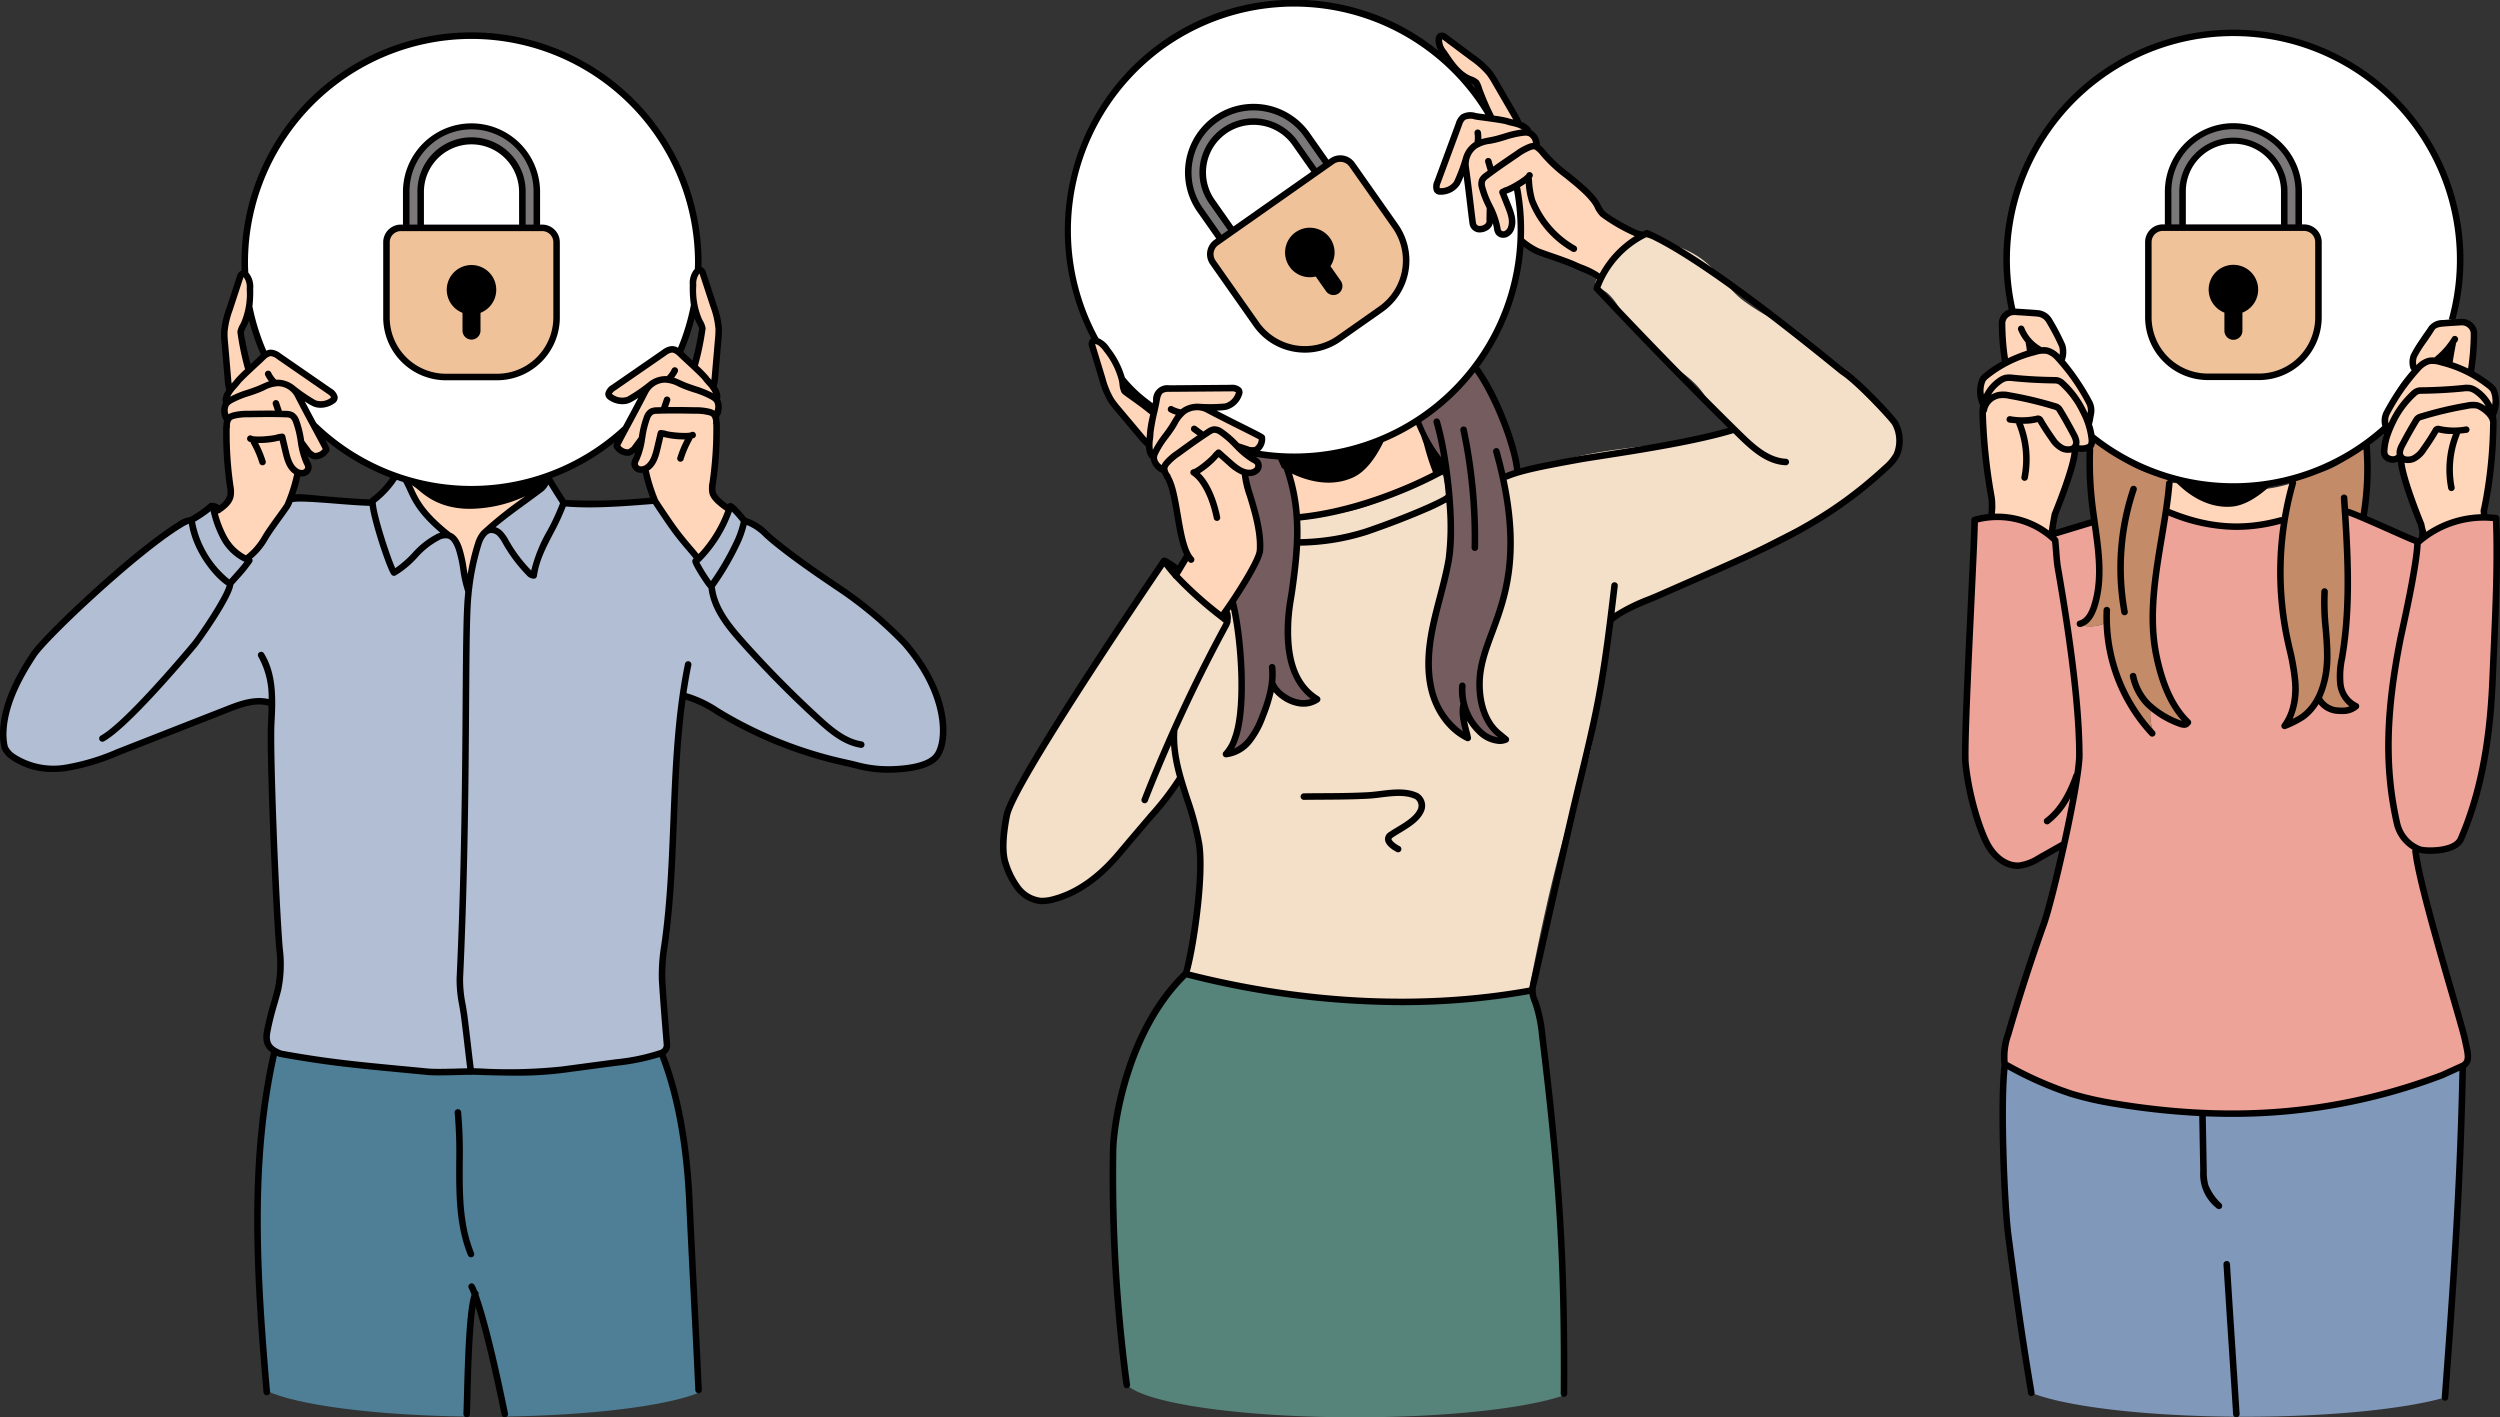 <svg xmlns="http://www.w3.org/2000/svg" xmlns:xlink="http://www.w3.org/1999/xlink" width="524.148" height="297.155" viewBox="0 0 524.148 297.155">
  <rect x="0" y="0" width="524.148" height="297.155" fill="#333333" stroke="none"/>
  <defs>
    <clipPath id="clip-path">
      <rect id="Rectangle_12536" data-name="Rectangle 12536" width="524.148" height="297.155" transform="translate(0 0)" fill="none"/>
    </clipPath>
  </defs>
  <g id="Group_33368" data-name="Group 33368" transform="translate(0 -0.003)">
    <g id="Group_33367" data-name="Group 33367" transform="translate(0 0.003)" clip-path="url(#clip-path)">
      <path id="Path_120111" data-name="Path 120111" d="M275.912,33.27a47.545,47.545,0,0,0-47.544,47.545c0,.812.027,1.617.067,2.419a.224.224,0,0,1,.122.037,1.621,1.621,0,0,1,.5,1.229,28.484,28.484,0,0,1,.05,4.672,47.143,47.143,0,0,0,3.361,10.966,1.254,1.254,0,0,1,.168-.124,1.925,1.925,0,0,1,1.051-.19c2.262.084,3.521,1.6,5.266,3.041a50.237,50.237,0,0,0,6.06,4.012c.668.4,1.436.8,1.667,1.542a1.774,1.774,0,0,1-.566,1.767,3.325,3.325,0,0,1-1.777.75c-1.506.224-3.755-2.106-5-2.983,1.321,2.306,2.994,5.072,4.333,7.786a47.48,47.48,0,0,0,63.847.583c1.4-3.125,3.423-6.433,4.962-9.118-1.245.876-3.493,3.206-5,2.982a3.322,3.322,0,0,1-1.777-.751,1.774,1.774,0,0,1-.566-1.767c.23-.741,1-1.146,1.667-1.542a50.189,50.189,0,0,0,6.06-4.012c1.745-1.441,3-2.956,5.266-3.04a1.923,1.923,0,0,1,1.051.19,3.223,3.223,0,0,1,.4.367,47.163,47.163,0,0,0,2.971-9.61,32.422,32.422,0,0,1,.208-6.271,1.62,1.62,0,0,1,.5-1.229.361.361,0,0,1,.156-.056c.019-.548.034-1.1.034-1.65A47.545,47.545,0,0,0,275.912,33.27" transform="translate(-177.057 -25.795)" fill="#fff"/>
      <path id="Path_120112" data-name="Path 120112" d="M219.778,286.219c-1.113-2.069-2.326-4.1-3.335-5.858,1.244.877,3.494,3.206,5,2.983a3.325,3.325,0,0,0,1.777-.75,1.775,1.775,0,0,0,.566-1.767c-.23-.741-1-1.146-1.667-1.542a50.218,50.218,0,0,1-6.06-4.012c-1.745-1.442-3-2.956-5.267-3.041a2.867,2.867,0,0,0-.579.03,1.38,1.38,0,0,0-.472.161,1.241,1.241,0,0,0-.168.124,3.157,3.157,0,0,0-.483.557l-.06.079a7.909,7.909,0,0,1-2.462,2.159c-1.175-1.189-1.579-4.914-1.514-6.865a9.176,9.176,0,0,1,.366-1.93,28.055,28.055,0,0,0,.546-2.757c.109-.733.194-1.47.247-2.21a28.508,28.508,0,0,0-.05-4.672,1.621,1.621,0,0,0-.5-1.229.225.225,0,0,0-.122-.037,1.1,1.1,0,0,0-.663.407,4.436,4.436,0,0,0-1.129,1.857,19.873,19.873,0,0,1-1.336,5.933,28.2,28.2,0,0,0-1.157,3.034,15.683,15.683,0,0,0,.126,6.655q.522,3.043,1.175,6.062A7.7,7.7,0,0,0,201.181,282c-.355,1.085.241,4.12.341,4.406a2.586,2.586,0,0,1,.1.846,59.207,59.207,0,0,0,.338,7.2,41.831,41.831,0,0,1,.585,7.306,3.541,3.541,0,0,1-1.639,2.889,10.372,10.372,0,0,1-1.355.773,1.311,1.311,0,0,0-.646.474c-.187.355.044.778.267,1.112l2.383,3.559a17.037,17.037,0,0,0,4.244,4.862,46.056,46.056,0,0,0,8.245-10.983c.01.012.015.028.034.031.129.024.224-.114.281-.233.271-.57.507-1.154.723-1.746a20.179,20.179,0,0,0,1.105-4.666,2.006,2.006,0,0,0,2.463-2.39,27.776,27.776,0,0,0-.955-3.277c.721,1.373,1.552,1.964,3.064,1.619.111-.025,1.76-1.446,1.7-1.632a25.056,25.056,0,0,0-.966-2.472c-.226-.507-.462-1.018-.716-1.532-.316-.642-.653-1.287-1-1.928" transform="translate(-154.159 -198.204)" fill="#ffd6ba"/>
      <path id="Path_120113" data-name="Path 120113" d="M332.963,1052.421c-6.976,2.7-22.436,4.646-40.754,4.886-.815-5.29-2.049-11.355-3.221-16.262-1.2-5.009-2.344-8.812-2.933-9.34-.254,2.364-.48,5.681-.679,9.354-.274,5.3-.473,11.32-.548,16.248-19.5-.24-35.793-2.405-42.131-5.366-.123-1.37-.22-2.447-.247-2.837-.055-.727-.13-1.556-.206-2.447-.219-2.495-.48-5.414-.617-7.449-.226-3.406-2.789-33.517,2.686-58.564,25.739,5.462,38.616,4.125,59.147,4.359,3.365.041,9.155-1.508,12.493-1.933,2.953-.37,5.777-.425,8.552-1.5.528-.205.349-.562.912-.5,1.076.116,1.617,5.05,2.063,6.037,1.919,4.221,1.816,7.607,2.878,14.747,1.617,10.9,1.932,35.957,2.049,39.157.034.9.123,2.68.233,4.818.1,2.014.219,4.358.322,6.593" transform="translate(-186.722 -760.309)" fill="#4e7f96"/>
      <path id="Path_120114" data-name="Path 120114" d="M382.11,447.2a15.824,15.824,0,0,0,1.614,3.343,20.712,20.712,0,0,0,6.082,6.081,5.856,5.856,0,0,1,1.626,1.353,5.263,5.263,0,0,1,.706,1.829l1.939,7.825q.667-3.709,1.692-7.34a8.675,8.675,0,0,1,1.109-2.67,9.153,9.153,0,0,1,1.373-1.451l2.85-2.6c.8-.728,1.6-1.457,2.454-2.113,1.347-1.03,2.833-1.872,4.147-2.945a8.756,8.756,0,0,0,2.584-3.214,5.606,5.606,0,0,0,.3-.867,4.512,4.512,0,0,1-.459.157,55.084,55.084,0,0,1-17.707,2.462c-.594-.02-1.187-.061-1.78-.1a41.805,41.805,0,0,1-7.047-1.106c-1.645-.41-2.084-.394-1.484,1.364" transform="translate(-296.058 -344.57)" fill="#ffd6ba"/>
      <path id="Path_120115" data-name="Path 120115" d="M199.306,493.708c-1.784-8.561-10.768-18.517-18.927-24.15a129.324,129.324,0,0,1-11.224-8.086c-1.78-1.494-4.675-3.3-6.453-4.795-1.545-1.3-2.847-1.592-4.152-2.639-.095-.076-.7-.386-.8-.459-.909-.694-1.236-2.008-2.534-2.466-.075.195-.162.384-.241.578a.614.614,0,0,1,.082.108c.186.355-.044.779-.267,1.112l-1.4,2.088a31.665,31.665,0,0,1-5.467,7.239l-.6-1.775a45.469,45.469,0,0,1-7.485-10.265c.077-.106-.175.067-.232-.051-.111-.233-.2-.476-.3-.713a62.671,62.671,0,0,1-18.358.7c-1.852-.2-2.416-3.171-3.627-4.587-.2-.233-.608-.077-1,.027a8.754,8.754,0,0,1-2.584,3.214c-1.314,1.072-2.8,1.915-4.147,2.945-.858.656-1.656,1.385-2.453,2.113l-2.85,2.6a9.158,9.158,0,0,0-1.373,1.451,8.669,8.669,0,0,0-1.109,2.67q-1.024,3.626-1.693,7.34l-1.939-7.825a5.268,5.268,0,0,0-.706-1.829,5.852,5.852,0,0,0-1.626-1.353,20.711,20.711,0,0,1-6.082-6.081,15.8,15.8,0,0,1-1.614-3.343c-.6-1.758.816-1.442-2.779-2.689a3.64,3.64,0,0,0-.692.557,16.785,16.785,0,0,0-1.328,2.028,6.882,6.882,0,0,1-4.543,2.611,19.307,19.307,0,0,1-5.361-.071,81.219,81.219,0,0,0-10.428-.769c-.216.592-.453,1.177-.723,1.746-.057.118-.152.257-.281.233-.019,0-.024-.019-.033-.031a46.061,46.061,0,0,1-8.245,10.983,15.844,15.844,0,0,1-4.571-4.227c-.794-1.186-1.262-3.008-2.056-4.194-.223-.334-.454-.756-.267-1.112a1.311,1.311,0,0,1,.646-.474c.521-.255-.268-.743-1.062-.832a126.713,126.713,0,0,0-15.748,10.384c-2.495,1.917-5.852,4.827-8.119,7.008-3.487,3.354-6.752,6.373-10.071,9.894A41.382,41.382,0,0,0,7.989,483.9a31.63,31.63,0,0,0-4.922,11.716,10.694,10.694,0,0,0-.293,3.709c.156.7-.1,1.645.328,2.226,2.517,3.453,7.184,4.758,11.442,4.414s8.265-2.064,12.246-3.617C36.975,498.382,55.376,490.1,59.1,492.237c-.957,10.925.4,16.123.823,33.145.015.618.968,23.009.834,24.354-.425,4.251-3.249,8.959-3.024,13.225.024.45,1.112,1.544,1.437,1.756,1.587,1.038,2.435,1.023,4.236,1.508,1.862.5,4.9.95,6.8,1.254a55.594,55.594,0,0,0,5.542.51c8.147.475,16.045,2.02,24.442,1.426.237-.017.558-.092.608-.27.127.542,1.81.43,2.456.4,3.508-.136,5.6.184,9.1.048,8.805-.343,18.417-1.907,26.187-3.1a4.242,4.242,0,0,0,3.337-2.2,5.045,5.045,0,0,0,.108-2.67c-.932-6.911-2.021-12.667-.2-20.866,1.166-5.237,1.478-36.431,3.115-48.859.06-.452.032-.988.409-1.243.428-.29,1-.033,1.449.226l11.07,6.383c4.256,2.454,8.647,3.532,13.247,5.257,7.519,2.818,14.6,4.624,22.506,3.2.9-.162,5.155-1.9,5.641-3.814.8-3.141.925-4.093.07-8.2" transform="translate(-2.09 -344.857)" fill="#b2bed3"/>
      <path id="Path_120116" data-name="Path 120116" d="M382.072,131.854a10.659,10.659,0,0,1,21.319,0v7.529h3.031v-7.529a13.691,13.691,0,1,0-27.382,0v7.529h3.032Z" transform="translate(-293.876 -91.614)" fill="#7a7878"/>
      <path id="Path_120117" data-name="Path 120117" d="M594.732,302.479a.616.616,0,0,0-.082-.108,1.7,1.7,0,0,0-.565-.366c-1.806-.885-2.817-1.659-2.994-3.662a41.881,41.881,0,0,1,.585-7.306,59.194,59.194,0,0,0,.338-7.2,2.584,2.584,0,0,1,.1-.846c.1-.286.7-3.321.341-4.405a7.691,7.691,0,0,0-1.371-2.409q.653-3.017,1.175-6.062a15.678,15.678,0,0,0,.125-6.655,20.912,20.912,0,0,0-.671-2.707c-.746-1.894-.961-4.416-1.821-6.26a8.88,8.88,0,0,0-1.092-1.879c-.243-.285-.468-.437-.667-.4a.363.363,0,0,0-.156.056,1.62,1.62,0,0,0-.5,1.229,32.413,32.413,0,0,0-.208,6.271,17.362,17.362,0,0,0,.292,1.848c.047.229.086.453.145.691.161.636,1.308,1.5,1.33,2.154.064,1.951-.79,6.281-1.965,7.47a14.218,14.218,0,0,1-2.272-2.041c-.186-.19-.359-.368-.5-.51a3.217,3.217,0,0,0-.4-.367,1.167,1.167,0,0,0-.171-.076,2.195,2.195,0,0,0-.88-.115c-2.261.084-3.521,1.6-5.266,3.04a50.169,50.169,0,0,1-6.06,4.012c-.667.4-1.437.8-1.667,1.542a1.775,1.775,0,0,0,.565,1.767,3.323,3.323,0,0,0,1.777.75c1.506.224,3.755-2.106,5-2.982-1.254,2.187-2.821,4.788-4.12,7.367-.3.586-.582,1.172-.842,1.751-.209.465-.406.927-.586,1.382-.173.437-.331.869-.466,1.291-.06.186,1.589,1.607,1.7,1.632,1.512.344,2.343-.246,3.064-1.619a27.735,27.735,0,0,0-.955,3.277,2,2,0,0,0,2.434,2.4,21.274,21.274,0,0,0,1.554,5.69c.1.237.192.48.3.713.056.118.309-.055.232.051a45.463,45.463,0,0,0,7.485,10.266c.279.291.557.583.843.867a17.036,17.036,0,0,0,4.244-4.862l.984-1.47,1.4-2.088c.224-.334.454-.757.267-1.112" transform="translate(-441.764 -195.537)" fill="#ffd6ba"/>
      <path id="Path_120118" data-name="Path 120118" d="M393.254,212.61h-29.63a3.018,3.018,0,0,0-3.018,3.018V231.41a12.474,12.474,0,0,0,12.474,12.474H383.8a12.474,12.474,0,0,0,12.474-12.474V215.628a3.018,3.018,0,0,0-3.018-3.018" transform="translate(-279.583 -164.841)" fill="#efc29a"/>
      <path id="Path_120119" data-name="Path 120119" d="M370.715,168.979h10.718a13.174,13.174,0,0,0,13.159-13.16V140.037a3.707,3.707,0,0,0-3.7-3.7h-.439V129.49a14.376,14.376,0,1,0-28.752,0v6.844h-.439a3.707,3.707,0,0,0-3.7,3.7V155.82a13.174,13.174,0,0,0,13.159,13.16m-7.646-39.489a13.006,13.006,0,1,1,26.011,0v6.844h-1.661V129.49a11.345,11.345,0,1,0-22.689,0v6.844h-1.661Zm22.98,6.844H366.1V129.49a9.974,9.974,0,1,1,19.948,0Zm-27.121,3.7a2.335,2.335,0,0,1,2.333-2.332h29.63a2.335,2.335,0,0,1,2.333,2.332V155.82a11.8,11.8,0,0,1-11.789,11.789H370.715a11.8,11.8,0,0,1-11.788-11.789Z" transform="translate(-277.219 -89.25)"/>
      <path id="Path_120120" data-name="Path 120120" d="M420.184,257.349v3.767a1.888,1.888,0,0,0,3.775,0v-3.768a5.189,5.189,0,1,0-3.775,0" transform="translate(-323.217 -191.761)"/>
      <path id="Path_120121" data-name="Path 120121" d="M177.033,146.668c-4.849-3.268-9.863-6.648-14.446-10.411-.543-.446-1.018-.878-1.477-1.3a11.112,11.112,0,0,0-4.676-2.941c-.893-1.127-2.357-2.862-3.1-3.1a.692.692,0,0,0-.766.251c-.972-.7-2.309-1.751-2.511-2.626a5.117,5.117,0,0,1,.062-1.827,78.636,78.636,0,0,0,.795-12.617.684.684,0,0,0-.06-.269,4.221,4.221,0,0,0-.125-.985.661.661,0,0,0,.2-.284,4.025,4.025,0,0,0-.011-3.516.671.671,0,0,0,.13-.4,4.038,4.038,0,0,0-.767-2.14c.031-.166.06-.314.086-.447a10.215,10.215,0,0,0,.193-1.281l.7-8.107a18.5,18.5,0,0,0,.1-2.442,18.449,18.449,0,0,0-1.12-4.9l-2.216-6.764a1.711,1.711,0,0,0-.965-1.163c.008-.316.024-.63.024-.949a48.23,48.23,0,1,0-96.46,0c0,.568.015,1.132.037,1.694a1.7,1.7,0,0,0-.978,1.167l-2.217,6.764a18.462,18.462,0,0,0-1.12,4.9,18.508,18.508,0,0,0,.1,2.444l.7,8.105a10.273,10.273,0,0,0,.193,1.28c.027.133.056.281.087.448a4.041,4.041,0,0,0-.768,2.14.672.672,0,0,0,.131.4,4.024,4.024,0,0,0-.011,3.515.671.671,0,0,0,.2.284,4.208,4.208,0,0,0-.125.984.681.681,0,0,0-.06.269,78.782,78.782,0,0,0,.8,12.664,4.978,4.978,0,0,1,.055,1.781,3.99,3.99,0,0,1-1.7,2.1,1.615,1.615,0,0,0-1.05-.481.669.669,0,0,0-.331-.041.641.641,0,0,0-.076.028.684.684,0,0,0-.728.191,22.733,22.733,0,0,1-3.949,2.755,5.613,5.613,0,0,0-2.561,1.085l-.094.058c-9.527,5.878-28.188,23.5-30.747,27.4s-6,9.773-6.388,15.944a12.708,12.708,0,0,0,.335,4.09A5.423,5.423,0,0,0,2.4,182.738a15.2,15.2,0,0,0,8.817,2.542,20.941,20.941,0,0,0,2.636-.17,47.043,47.043,0,0,0,11.113-3.327l22.95-9c3.041-1.193,5.769-2.121,8.375-1.387.018,1.163-.037,2.344-.107,3.536-.33,5.681.894,37.141,1.725,47.359a25.817,25.817,0,0,1-.284,8.414c-.2.778-.466,1.729-.753,2.743A60.753,60.753,0,0,0,55.3,239.76c-.3,1.973.145,3.317,1.516,4.31-5.159,22.678-3.688,46.653-1.566,71.268a.685.685,0,0,0,.682.626.592.592,0,0,0,.06,0,.684.684,0,0,0,.624-.741c-2.1-24.357-3.559-48.077,1.449-70.446l.169.073a.666.666,0,0,0,.31.156c9.728,1.776,15.753,2.35,25.735,3.3,1.63.155,3.367.321,5.242.5,1.494.145,3.987.084,6.4.025.941-.023,1.848-.046,2.629-.053a.66.66,0,0,0,.174.032.727.727,0,0,0,.088-.005.618.618,0,0,0,.085-.029c.354,0,.68,0,.96.01l.726.022c2.463.072,4.963.146,7.465.146a74.971,74.971,0,0,0,9.889-.564l11.383-1.518a46.3,46.3,0,0,0,8.97-1.817c3.134,8.118,5.006,18.261,5.556,30.172.322,6.969.644,13.4.966,19.83s.643,12.859.965,19.825a.685.685,0,1,0,1.369-.063c-.322-6.968-.644-13.4-.966-19.83s-.643-12.859-.965-19.825c-.559-12.094-2.469-22.406-5.674-30.675a2.458,2.458,0,0,0,.969-2.152c-.226-2.729-.775-9.508-1.014-13.535a37.483,37.483,0,0,1,.522-7.215l.139-1.02c1.111-8.322,1.444-16.855,1.765-25.107.326-8.355.663-16.929,1.814-25.349A24.2,24.2,0,0,1,150,173.121c.581.352,1.172.711,1.786,1.066a88.147,88.147,0,0,0,25.521,9.86c.65.14,1.257.287,1.848.43a26.768,26.768,0,0,0,6.975.972q.444,0,.92-.015c5.2-.165,8.544-1.227,9.941-3.158,2.66-3.675,2.33-13.994-6.824-24.475a84.915,84.915,0,0,0-13.136-11.132M155.3,132.8a18.738,18.738,0,0,1-1.245,3.753,55.87,55.87,0,0,1-4.992,8.686,34.255,34.255,0,0,1-2.427-3.916.683.683,0,0,0,.19-.128,28.682,28.682,0,0,0,6.624-10.5,27.836,27.836,0,0,1,1.85,2.109m-3.237-2.306a27.324,27.324,0,0,1-5.608,9.095c-.253-.322-.605-.739-1.1-1.316-.737-.865-1.655-1.942-2.672-3.246-.977-1.253-2.583-3.575-4.644-6.714a2.183,2.183,0,0,1-.125-.242,35.976,35.976,0,0,1-1.806-5.692.672.672,0,0,0-.094-.306c.069-.045.139-.083.206-.134,1.382-1.039,1.868-2.7,2.282-4.46l.576-2.444a17.755,17.755,0,0,0,4.509.525,22.361,22.361,0,0,0-1.574,3.783.685.685,0,0,0,.452.857.673.673,0,0,0,.2.031.685.685,0,0,0,.654-.483,20.97,20.97,0,0,1,1.745-4.057.669.669,0,0,0,.081-.3,1.808,1.808,0,0,0,.409-.15.685.685,0,0,0-.668-1.2c-.613.339-4.432.05-5.382-.318a.68.68,0,0,0-.153-.04l-.7-.1a.681.681,0,0,0-.762.521l-.719,3.052c-.355,1.5-.757,2.916-1.772,3.68a1.515,1.515,0,0,1-1.125.355.643.643,0,0,1-.542-.521,1.685,1.685,0,0,1,.222-.615l.049-.1a16.685,16.685,0,0,0,1.253-4.482c.018-.1.036-.2.053-.3a19.086,19.086,0,0,1,.963-3.923,1.83,1.83,0,0,1,.622-.91,2.08,2.08,0,0,1,.887-.154c2.618-.1,5.282-.056,7.858-.011a11.227,11.227,0,0,1,2.925.3,1.539,1.539,0,0,1,.645.32,2.089,2.089,0,0,1,.28,1.36.684.684,0,0,0,.056.272,77.369,77.369,0,0,1-.787,12.139,6.137,6.137,0,0,0-.033,2.283c.315,1.365,1.847,2.585,3.337,3.636m-33.453-2.235c-.081-.133-.227-.364-.524-.829-.588-.922-1.559-2.443-2.36-3.8a48.264,48.264,0,0,0,13.155-7.486,2.587,2.587,0,0,0-.257.693.683.683,0,0,0,.074.411,3.36,3.36,0,0,0,2.933,1.758c.078,0,.156,0,.233-.009a3.2,3.2,0,0,0,1.347-.741,9.148,9.148,0,0,1-.443,1.107l-.045.093a2.751,2.751,0,0,0-.362,1.215,1.977,1.977,0,0,0,1.674,1.875,2.338,2.338,0,0,0,.408.035,2.517,2.517,0,0,0,.311-.029,34.128,34.128,0,0,0,1.562,5.211,116.736,116.736,0,0,1-17.706.491m-17.623,6.489a6.563,6.563,0,0,0-1.277,2.218,45.712,45.712,0,0,0-1.66,6.877c-.069-.384-.135-.775-.2-1.162a26.888,26.888,0,0,0-1.02-4.549c-.337-.882-.96-2.483-2.386-3.023-5.509-4.387-6.718-7.043-7.783-9.387-.091-.2-.183-.394-.274-.59.263.215.57.423.693.512,1.427,1.028,4.425,4.477,11.467,4.477a28.087,28.087,0,0,0,11.575-2.638l-.334.243a83.6,83.6,0,0,0-8.7,6.927c-.033.032-.068.06-.1.095M63.266,123.331a2.339,2.339,0,0,0,.408-.036,1.977,1.977,0,0,0,1.674-1.875,2.754,2.754,0,0,0-.362-1.215l-.045-.093A9.133,9.133,0,0,1,64.5,119a3.2,3.2,0,0,0,1.346.741c.078.006.155.009.233.009A3.36,3.36,0,0,0,69.012,118a.684.684,0,0,0,.074-.411,8.552,8.552,0,0,0-.918-1.987,48.3,48.3,0,0,0,13.668,7.972,16.656,16.656,0,0,1-4.058,4.248.667.667,0,0,0-.243.307c-2.092-.061-4.627-.262-7.083-.456-4.917-.39-7.3-.757-8.549-.585a26.7,26.7,0,0,0,1.052-3.782,2.516,2.516,0,0,0,.31.028m-4.213-13.787a.669.669,0,0,0-.027-.213L58.5,107.78a.685.685,0,0,0-1.3.442l.44,1.293c-1.882-.02-3.76.01-5.593.041a12.255,12.255,0,0,0-3.285.358,3.317,3.317,0,0,0-.857.374,2.179,2.179,0,0,1,.062-1.794,2.279,2.279,0,0,1,.688-.553,18.534,18.534,0,0,1,3.652-1.5c.812-.27,1.651-.55,2.462-.9.23-.1.46-.2.691-.307a6.627,6.627,0,0,1,2.882-.831,4.13,4.13,0,0,1,3.408,2.021c1.467,2.86,2.849,5.425,3.96,7.486.865,1.605,1.688,3.133,1.944,3.677a2.01,2.01,0,0,1-1.638.795,3.736,3.736,0,0,1-.794-.562c-.182-.275-.481-.676-.78-1.077-.246-.33-.488-.654-.661-.906-.009-.05-.018-.1-.027-.148a20.4,20.4,0,0,0-1.043-4.2,3.011,3.011,0,0,0-1.224-1.592,3.246,3.246,0,0,0-1.5-.327c-.309-.012-.619-.016-.93-.024m-6.836-18.9a47.819,47.819,0,0,0,2.466,7.1c-.171.158-.337.322-.5.482s-.3.3-.453.44c-.314.288-.745.684-1.213,1.119-.772-3.041-1.383-6.238-1.4-6.6a3.615,3.615,0,0,1,.468-1.161l.165-.313a10.121,10.121,0,0,0,.461-1.06m2.442,9.029c.166-.152.33-.316.5-.481.574-.573,1.115-1.12,1.7-1.09a2.565,2.565,0,0,1,1.207.575L68.655,106a2.027,2.027,0,0,1,.77.752,3.347,3.347,0,0,1-3.217.618,33.914,33.914,0,0,1-4.5-3.082,5.75,5.75,0,0,0-3.31-1.254,4.507,4.507,0,0,0-.506.008c-.01-.011-.013-.026-.023-.036a5.708,5.708,0,0,1-1.023-1.46.685.685,0,1,0-1.231.6,7.046,7.046,0,0,0,.78,1.218c-.515.176-1.014.4-1.5.619-.222.1-.443.2-.664.295-.759.324-1.571.594-2.356.856a21.353,21.353,0,0,0-3.642,1.48,7.442,7.442,0,0,1,1.3-1.8c.3-.343.612-.7.889-1.072.252-.342,1.957-1.978,4.241-4.07m28.526,24.372c.443.153.89.3,1.338.439a19.677,19.677,0,0,1,.891,1.8c.988,2.173,2.207,4.838,6.888,8.828a6.065,6.065,0,0,0-.662.246A17.536,17.536,0,0,0,86.47,139.4a21.627,21.627,0,0,1-3.609,3.144c-1.053-2.3-3.947-11.042-4.076-13.76a19.9,19.9,0,0,0,4.4-4.73m27.411,4.78c1.081-.788,2.116-1.541,3.038-2.24a3.885,3.885,0,0,0,1.323-1.582c.713,1.177,1.479,2.378,1.975,3.155.235.367.412.643.482.75-.007.023-.017.053-.03.09a45.256,45.256,0,0,1-2.614,5.644,31.827,31.827,0,0,0-3.394,8.387,30.382,30.382,0,0,1-4.622-6.109l-.126-.22a8.513,8.513,0,0,0-1.265-1.824,3.634,3.634,0,0,0-1.463-.931c2.038-1.727,4.476-3.5,6.7-5.121M145.954,90.96l.165.313a3.819,3.819,0,0,1,.464,1.1,67.617,67.617,0,0,1-1.393,6.66c-.436-.405-.856-.791-1.213-1.118-.152-.138-.3-.289-.452-.44-.087-.086-.175-.174-.264-.262a47.824,47.824,0,0,0,2.351-7.02c.106.257.215.512.342.762m-3.4,7.489c.165.165.329.329.5.481,2.285,2.093,3.989,3.728,4.241,4.07.276.374.587.728.888,1.071a7.442,7.442,0,0,1,1.3,1.8,21.35,21.35,0,0,0-3.642-1.48c-.785-.261-1.6-.532-2.355-.855-.22-.094-.441-.194-.663-.295-.491-.222-.99-.445-1.5-.622a7.054,7.054,0,0,0,.779-1.217.685.685,0,0,0-1.231-.6,5.713,5.713,0,0,1-1.023,1.46c-.01.011-.013.024-.023.035a4.466,4.466,0,0,0-.507-.007A5.749,5.749,0,0,0,136,103.539a33.932,33.932,0,0,1-4.5,3.083,3.347,3.347,0,0,1-3.217-.618,2.026,2.026,0,0,1,.771-.752l10.59-7.318a2.566,2.566,0,0,1,1.206-.576c.568-.023,1.13.516,1.7,1.091m-3.188,5.206a6.507,6.507,0,0,1,2.883.831c.231.1.46.208.69.306.81.346,1.649.625,2.461.895a18.55,18.55,0,0,1,3.654,1.505,2.286,2.286,0,0,1,.688.553,2.18,2.18,0,0,1,.062,1.794,3.307,3.307,0,0,0-.857-.375,12.457,12.457,0,0,0-3.286-.358c-1.833-.032-3.712-.061-5.593-.041l.44-1.292a.685.685,0,0,0-1.3-.442l-.528,1.551a.66.66,0,0,0-.027.213c-.31.008-.621.012-.93.024a3.244,3.244,0,0,0-1.5.327A3.018,3.018,0,0,0,135,110.738a20.406,20.406,0,0,0-1.043,4.2c-.009.05-.018.1-.027.15-.173.25-.413.572-.657.9-.3.4-.6.806-.775,1.071a3.642,3.642,0,0,1-.8.574,2.007,2.007,0,0,1-1.633-.787c.274-.6,1.085-2.1,1.938-3.685,1.111-2.061,2.493-4.626,3.96-7.486a4.13,4.13,0,0,1,3.407-2.021m9.571-15.9a17.417,17.417,0,0,1,1.053,4.536,17.22,17.22,0,0,1-.1,2.264l-.7,8.105c-.014.165-.031.3-.049.433-.27-.309-.528-.6-.75-.906a26.981,26.981,0,0,0-2.066-2.082,58.607,58.607,0,0,0,1.617-7.84,4.734,4.734,0,0,0-.619-1.637l-.153-.291a15.208,15.208,0,0,1-1.184-7.133,3.45,3.45,0,0,1,.642-2.425.817.817,0,0,1,.091.211ZM98.855,31.591a46.913,46.913,0,0,1,46.859,46.86c0,.45-.022.9-.034,1.343a4.564,4.564,0,0,0-1.06,3.391,25.371,25.371,0,0,0,.23,4.185,46.5,46.5,0,0,1-2.7,8.971,2.481,2.481,0,0,0-1.359-.351,3.755,3.755,0,0,0-1.925.817l-10.59,7.318a2.785,2.785,0,0,0-1.371,1.782,1.463,1.463,0,0,0,.736,1.355,4.973,4.973,0,0,0,2.873.915,3.877,3.877,0,0,0,1.526-.295,12.528,12.528,0,0,0,1.779-1.049c-1.114,2.133-2.153,4.063-3.024,5.678l-.174.324a46.7,46.7,0,0,1-64.341-.754c-.725-1.347-1.533-2.861-2.389-4.5a12.507,12.507,0,0,0,1.779,1.049,3.877,3.877,0,0,0,1.526.295,4.97,4.97,0,0,0,2.872-.915,1.463,1.463,0,0,0,.736-1.356,2.786,2.786,0,0,0-1.371-1.782l-10.59-7.318a3.752,3.752,0,0,0-1.925-.817,2.425,2.425,0,0,0-1.088.214,46.628,46.628,0,0,1-2.906-9.287,27.1,27.1,0,0,0,.166-3.732,4.6,4.6,0,0,0-1.038-3.366c-.032-.7-.057-1.407-.057-2.117a46.913,46.913,0,0,1,46.859-46.86M48.77,88.5l2.217-6.765a1.9,1.9,0,0,1,.084-.218,3.445,3.445,0,0,1,.649,2.432,15.21,15.21,0,0,1-1.183,7.133l-.154.291a4.737,4.737,0,0,0-.619,1.636,58.6,58.6,0,0,0,1.617,7.841,27.486,27.486,0,0,0-2.066,2.081c-.223.3-.48.6-.751.906-.018-.13-.035-.267-.049-.433l-.7-8.107a17.206,17.206,0,0,1-.1-2.262A17.435,17.435,0,0,1,48.77,88.5m.214,39.1a6.291,6.291,0,0,0-.041-2.332,77.216,77.216,0,0,1-.78-12.09.675.675,0,0,0,.056-.272,2.085,2.085,0,0,1,.281-1.36,1.54,1.54,0,0,1,.645-.32,11.227,11.227,0,0,1,2.924-.3c2.576-.044,5.24-.09,7.859.011a2.115,2.115,0,0,1,.887.154,1.829,1.829,0,0,1,.622.91,19.1,19.1,0,0,1,.964,3.924l.053.3a16.686,16.686,0,0,0,1.253,4.486l.049.1a1.678,1.678,0,0,1,.222.615.643.643,0,0,1-.543.522,1.511,1.511,0,0,1-1.124-.355c-1.015-.763-1.418-2.176-1.772-3.68l-.72-3.051a.686.686,0,0,0-.762-.521l-.7.1a.691.691,0,0,0-.153.04c-.95.368-4.77.657-5.382.318a.685.685,0,0,0-.667,1.2,1.819,1.819,0,0,0,.408.149.673.673,0,0,0,.081.3,21,21,0,0,1,1.745,4.057.685.685,0,0,0,1.309-.406,22.444,22.444,0,0,0-1.574-3.783,17.67,17.67,0,0,0,4.493-.522c.016,0,.592,2.441.592,2.441.414,1.758.9,3.423,2.282,4.461.067.051.137.088.205.133a.678.678,0,0,0-.093.306,33.6,33.6,0,0,1-1.931,5.934c-.427.65-1.065,1.532-1.74,2.466-1.059,1.465-2.259,3.125-2.956,4.325a13.658,13.658,0,0,1-3.423,3.989A9.669,9.669,0,0,1,47.3,135.4a22.771,22.771,0,0,1-1.628-4.335.618.618,0,0,0,.066.016.682.682,0,0,0,.391-.123c1.253-.872,2.505-1.849,2.853-3.353m-4.82,2.984a22.371,22.371,0,0,0,1.9,5.393,11.039,11.039,0,0,0,5.179,5.239c-.64.856-1.56,1.891-2.335,2.76-.293.33-.573.643-.821.928a20.251,20.251,0,0,1-7.19-12.1,28.275,28.275,0,0,0,3.27-2.219M95.889,247.461c-2.26.056-4.821.119-6.232-.018-1.876-.183-3.613-.348-5.244-.5-9.852-.938-15.84-1.51-25.35-3.236-2.15-.832-2.714-1.708-2.4-3.736a60.183,60.183,0,0,1,1.53-6.149c.291-1.028.564-1.992.763-2.78a26.924,26.924,0,0,0,.321-8.861c-.829-10.188-2.051-41.523-1.723-47.168.307-5.285.369-10.379-2.219-14.6a.685.685,0,1,0-1.168.717,17.292,17.292,0,0,1,2.154,8.866c-3.158-.737-6.465.556-8.9,1.512l-22.95,9a45.992,45.992,0,0,1-10.785,3.243,14.885,14.885,0,0,1-10.489-2.132A4.149,4.149,0,0,1,1.63,179.9a11.678,11.678,0,0,1-.234-3.481c.372-5.846,3.7-11.52,6.166-15.279,2.446-3.726,21.147-21.326,30.321-26.985l.1-.06a9.042,9.042,0,0,1,1.557-.832.676.676,0,0,0,.075.115c1.058,6.326,5.809,11.513,7.908,12.774-.552,2.351-5.837,10.242-7.384,12.091-2.323,2.773-14.154,16.745-19,19.415a.685.685,0,0,0,.662,1.2c4.933-2.719,16.087-15.794,19.388-19.736.814-.973,7.357-10.121,7.734-13.086.291-.341.632-.727,1.009-1.15a31.889,31.889,0,0,0,2.92-3.585.685.685,0,0,0-.02-.754,14.563,14.563,0,0,0,3.329-4.016c.663-1.141,1.842-2.771,2.882-4.21.685-.946,1.331-1.84,1.775-2.517a7.212,7.212,0,0,0,.5-1.087c1.216-.308,5.693.047,9.033.311,2.467.2,5.014.4,7.138.459.515,3.851,3.723,13.391,4.6,14.431a.684.684,0,0,0,.85.161,20.005,20.005,0,0,0,4.509-3.725,16.281,16.281,0,0,1,4.75-3.748,2.5,2.5,0,0,1,1.687-.267c.838.252,1.3,1.3,1.67,2.271a26.21,26.21,0,0,1,.949,4.289,26.921,26.921,0,0,0,1.02,4.546c0,.011.012.02.017.031-.026.268-.048.524-.061.752-.358,3.407-.414,11.46-.49,22.6-.1,15.182-.248,35.975-1.261,57.659a27.166,27.166,0,0,0,.561,5.809c.137.806.279,1.641.384,2.455.265,2.075.477,3.9.689,5.722.185,1.587.371,3.184.591,4.937-.643.011-1.341.028-2.059.045m99.994-65.988c-1.1,1.524-4.255,2.445-8.874,2.592a24.906,24.906,0,0,1-7.531-.92c-.6-.145-1.218-.294-1.88-.438A86.757,86.757,0,0,1,152.474,173c-.606-.351-1.189-.7-1.761-1.051a24.791,24.791,0,0,0-6.784-3.205c.292-1.974.63-3.939,1.027-5.889a.686.686,0,0,0-1.343-.274c-2.2,10.808-2.636,22-3.058,32.826-.32,8.221-.652,16.721-1.754,24.979l-.138,1.015a38.511,38.511,0,0,0-.532,7.482c.239,4.042.79,10.835,1.016,13.567a1.085,1.085,0,0,1-.693,1.1,42.145,42.145,0,0,1-9.312,1.964l-11.383,1.518a106.767,106.767,0,0,1-17.133.4l-.726-.021c-.175-.005-.368-.008-.57-.009-.228-1.812-.42-3.454-.609-5.086-.213-1.828-.425-3.656-.691-5.737-.107-.842-.252-1.69-.391-2.511a25.715,25.715,0,0,1-.543-5.515c1.013-21.712,1.157-42.52,1.262-57.714.077-11.129.132-19.169.486-22.492A51.8,51.8,0,0,1,101,137.437a4.968,4.968,0,0,1,1-1.757c.052-.051.11-.1.162-.154a1.409,1.409,0,0,1,.741-.342,1.889,1.889,0,0,1,1.487.658,7.366,7.366,0,0,1,1.053,1.543l.129.225a31.758,31.758,0,0,0,4.843,6.4,2.048,2.048,0,0,0,1.538.754.685.685,0,0,0,.63-.594c.416-3.133,1.869-5.928,3.408-8.886a47.589,47.589,0,0,0,2.626-5.654c1.571.122,3.186.182,4.833.182,4.435,0,9.042-.366,13.252-.7l.219-.017c2.072,3.153,3.693,5.5,4.689,6.774,1.036,1.328,1.964,2.417,2.71,3.293.43.5.867,1.018,1.131,1.36a.682.682,0,0,0-.3.668c.131.892,2.461,4.472,3.191,5.345a.673.673,0,0,0,.209.16.634.634,0,0,0-.009.124c.584,4.568,3.581,8.259,6.6,11.648a224.443,224.443,0,0,0,16.063,16.27c2.694,2.462,5.627,4.915,9.251,5.487a.654.654,0,0,0,.108.009.685.685,0,0,0,.106-1.362c-3.249-.514-6-2.823-8.54-5.145a222.97,222.97,0,0,1-15.964-16.169c-2.877-3.229-5.73-6.73-6.265-10.91a.663.663,0,0,0-.042-.124.627.627,0,0,0,.042-.049l.175-.266a58.266,58.266,0,0,0,5.25-9.12,21.541,21.541,0,0,0,1.227-3.592,10.535,10.535,0,0,1,3.642,2.485c.472.429.96.874,1.529,1.342,4.633,3.8,9.675,7.2,14.55,10.487a83.272,83.272,0,0,1,12.87,10.9c8.975,10.277,8.823,19.9,6.746,22.771" transform="translate(0 -23.431)"/>
      <path id="Path_120122" data-name="Path 120122" d="M427.025,1065.638a.685.685,0,0,0,.635.426.676.676,0,0,0,.259-.051.685.685,0,0,0,.375-.893c-2.415-5.917-2.389-12.249-2.361-18.952a98.408,98.408,0,0,0-.334-10.551.685.685,0,0,0-1.363.142,97.455,97.455,0,0,1,.327,10.4c-.027,6.543-.055,13.308,2.463,19.477" transform="translate(-328.913 -802.454)"/>
      <path id="Path_120123" data-name="Path 120123" d="M435.569,1199.954a.674.674,0,0,0-.306-.818,10.184,10.184,0,0,0-.538-1.216.685.685,0,0,0-1.188.685,11.958,11.958,0,0,1,.571,1.362c-1.053,3.233-1.38,12.695-1.6,21.418-.04,1.56-.072,2.811-.106,3.558a.685.685,0,0,0,.653.716.692.692,0,0,0,.716-.653c.034-.752.067-2.013.107-3.585.126-4.953.364-14.237,1.083-18.946,1.146,3.646,2.973,10.435,5.447,22.636a.685.685,0,0,0,.671.549.727.727,0,0,0,.137-.013.686.686,0,0,0,.535-.808c-3.052-15.049-5.116-21.924-6.18-24.883" transform="translate(-335.246 -928.503)"/>
      <path id="Path_120124" data-name="Path 120124" d="M1087.179,42.475c-.569.945.427,1.879.741,2.723a14.966,14.966,0,0,1,.884,3.705,13.3,13.3,0,0,0,.068,1.694,1.468,1.468,0,0,0,.287.576.878.878,0,0,0-.209-.041c-.562,0-1.031.524-1.593.495-.618-.031-.983-.689-1.227-1.258l-1.585-3.694a14.578,14.578,0,0,0-.653,2.593c-.262.856-1.053,1.709-1.919,1.484-.961-.25-1.146-1.509-1.173-2.5a44.24,44.24,0,0,0-1.525-10.417,6,6,0,0,1-5.761,4.541q2.016-6.61,4.03-13.22c.278-.911.668-1.944,1.569-2.252a3.038,3.038,0,0,1,1.4-.024l4.035.561c-.332-.766-.641-1.542-.936-2.324-.388-.607-.784-1.211-1.2-1.807a47.543,47.543,0,0,0-80.549,50.263c.45-.049.9.362,1.217.741,1.847,2.221,3.74,4.572,4.411,7.364a47.285,47.285,0,0,0,6.563,6.29,19.718,19.718,0,0,1,1.124-3.239c.78-1.279,1.955-.59,3.449-.7a101.426,101.426,0,0,1,11.945.029,2.957,2.957,0,0,1,1.215.225c.371.186.137.555.068.965a4.268,4.268,0,0,1-.942,1.408c-1.214.979-1.87.874-3.427.793-.517-.027-1.254.07-1.238.587.015.479,1.025,1.236,1.452,1.454,1.823.93,7.727,3.58,8.534,4.332.829.772.686,1.093.021,2.011a2.44,2.44,0,0,1-2.545.866,1.736,1.736,0,0,1,.42.546,47.531,47.531,0,0,0,55.941-56.229c-.517.231-1.017.506-1.548.7-.484.177-1.057.29-1.344.766" transform="translate(-772.187 -2.398)" fill="#fff"/>
      <path id="Path_120125" data-name="Path 120125" d="M1198.493,405.154c.353,2.162.506,4.648.859,6.811,9.291-.525,18.229-3.862,26.785-7.722a18.022,18.022,0,0,0,3.089-1.653.48.48,0,0,0,.2-.231.636.636,0,0,0-.09-.413,35.126,35.126,0,0,1-1.124-3.43c-.123-.539-.859-6.142-1.324-7.643a47.889,47.889,0,0,1-9.6,4.787c-1.687.569-3.419.976-5.15,1.372a68.49,68.49,0,0,1-8.535,1.549,29.636,29.636,0,0,1-4.322.131c-.446-.021-1.382-.307-1.751.035s.67,4.667.953,6.409" transform="translate(-928.411 -303.049)" fill="#ffd6ba"/>
      <path id="Path_120126" data-name="Path 120126" d="M1113.8,119.8a10.659,10.659,0,0,1,17.443-12.256l4.328,6.161,2.481-1.743-4.329-6.161a13.691,13.691,0,1,0-22.4,15.742l4.329,6.161,2.48-1.743Z" transform="translate(-859.699 -77.518)" fill="#7a7878"/>
      <path id="Path_120127" data-name="Path 120127" d="M1168.159,162.162l-9.073-12.913a3.019,3.019,0,0,0-4.2-.734l-.359.252-.561.394-.561.394-1.359.955-.561.394-.561.394L1134.6,162.765l-.561.394-.561.394-1.359.955-.561.394-.561.394-.359.252a3.018,3.018,0,0,0-.734,4.2l9.073,12.913a12.474,12.474,0,0,0,17.378,3.035l8.769-6.162a12.474,12.474,0,0,0,3.035-17.378" transform="translate(-875.607 -114.72)" fill="#efc29a"/>
      <path id="Path_120128" data-name="Path 120128" d="M1374.717,70.07c-.738-1.031-1.526-1.574-2.307-2.574-2.056-2.635-5.292-4-7.546-6.467a14.716,14.716,0,0,1-2.727-3.168c-.271-.526-.22-2.205-.661-2.6-.377-.337-.85-.542-1.259-.84-.652-.477-1.747-.938-2.185-1.618-1.73-2.688-2.983-5.265-4.562-8.044a14.277,14.277,0,0,0-2.763-3.906c-.968-.831-5.151-4-5.463-4.1-1.141-.371-4.057-3.239-3.619-.364a7.1,7.1,0,0,0,1.111,2.651,11.461,11.461,0,0,0,3.339,3.4c.123.075.25.148.377.219a7.956,7.956,0,0,1,2.82,2.033,6.815,6.815,0,0,1,.828,1.99c.077.253.163.5.244.756.272.843.559,1.682.872,2.511.256.68.531,1.354.814,2.023.042.1.078.2.121.3l-4.035-.561a3.043,3.043,0,0,0-1.4.024c-.9.308-1.292,1.341-1.569,2.252q-2.015,6.61-4.03,13.22a6,6,0,0,0,5.76-4.541,44.243,44.243,0,0,1,1.524,10.417c.026.993.212,2.252,1.173,2.5.865.225,1.656-.628,1.919-1.484a14.543,14.543,0,0,1,.653-2.593l1.585,3.694c.244.57.609,1.227,1.227,1.258.562.029,1.031-.5,1.593-.495a.892.892,0,0,1,.209.042,1.471,1.471,0,0,1-.287-.576,13.3,13.3,0,0,1-.068-1.694,14.969,14.969,0,0,0-.884-3.705c-.314-.843-1.31-1.778-.741-2.723.287-.476.86-.59,1.344-.766.531-.194,1.031-.469,1.548-.7.1-.046.207-.094.313-.135.423-.167.87,4.5.95,6.332.08,1.855.168,3.706.177,5.563a.622.622,0,0,1-.149.411,14.344,14.344,0,0,0,2.576,1.452c3.792,1.789,7.388,2.735,11.18,4.524a18.18,18.18,0,0,0,2.729,1.569c.29-.048,1.888-3.476,2.112-3.667,3.06-2.615,2.795-2.7,5.925-5.488-3.119-1.528-6.748-3.507-8.771-6.331" transform="translate(-1039.792 -27.229)" fill="#ffd6ba"/>
      <path id="Path_120129" data-name="Path 120129" d="M1123.883,910.678c-1.456.108-2.912.2-4.369.3-.535.093-.97.165-1.208.187-9.69.915-16.775,1.581-24.025.942a107.042,107.042,0,0,1-15.035-.586c-3.055-.375-6.082-.954-9.106-1.532l-14.75-2.822c-.559-.107-2.317-.072-2.572-.581-.084-.167.17-.4.448-.635a11.387,11.387,0,0,0-2.709,2.721c-1.9,2.488-7.415,11.568-8.375,14.542-1.8,5.585-3.735,10.4-4.625,16.2-.5,3.255-.027,6.428,0,9.718.014,2.33-.213,5.536,0,7.867.63,6.942,1.761,21.511,2.755,33.312.069.829.137,1.644.206,2.439,3.817,3.865,23.8,6.8,47.881,6.8,19.113,0,35.648-1.85,43.563-4.543-.027-2.378-.013-4.859.007-7.188.048-5.161.164-9.629.185-10.814.089-4.749-1.411-28.851-2.206-37.876-.747-8.442-2.447-20.455-3.516-25.794-.172-.843-.124-2.439-.871-2.878a1.9,1.9,0,0,0-.819-.145,1.355,1.355,0,0,1-.862.363" transform="translate(-804.26 -702.399)" fill="#56847b"/>
      <path id="Path_120130" data-name="Path 120130" d="M1122.61,259.09a19.753,19.753,0,0,0-4.557-5.261c-6.309-5.726-12.769-11.386-20.153-15.635a46.969,46.969,0,0,1-7.082-4.44c-2.863-2.415-4.89-5.721-7.837-8.034-3.429-2.69-7.8-3.81-12.026-4.864a3.34,3.34,0,0,0-1.215-.148,3.187,3.187,0,0,0-1.364.638,31.425,31.425,0,0,0-6.452,5.964c-.953,1.168-1.868,2.6-1.58,4.078,2.566.366,4.12,2.921,5.526,5.1a42.348,42.348,0,0,0,9.47,10.371c2.322,1.817,4.863,3.416,6.765,5.668,2.5,2.955,3.9,7.02,7.289,8.893-10.287,2.912-21.166,2.953-31.632,5.135a157.162,157.162,0,0,0-15.714,4.431c-.348.111-.7.219-1.047.328.011,1.464.818,7.143,1.161,9.684.76,5.639-.257,11.348-1.271,16.947-.39,2.153-.977,2.771-1.887,4.761-.854,1.865-1.956,5.091-2.583,7.044a14.725,14.725,0,0,0-.479,5.159,20.228,20.228,0,0,0,.624,4.543c.687,2.467,2.813,4.665,4.194,6.821-4.9-.45-5.835-3.58-7.322-6.283a25.245,25.245,0,0,0-.652,5.256c-6.4-3.61-7.847-10.9-7.457-17.256s3.242-12.093,4.266-18.376a51.1,51.1,0,0,0,.247-14.577c-.155.065-.312.124-.466.191l-.889-3.879a.815.815,0,0,0-1.392-.639,93.952,93.952,0,0,1-14.475,6.461A36.4,36.4,0,0,1,997.3,279c.037.308.083.651.142,1.061a17.256,17.256,0,0,1,.1,2.3q.157.951.314,1.9c-.123.046-.238.1-.36.153-.07,2.007-.2,4.086-.222,5.116a68.323,68.323,0,0,1-1.026,7.533c-.758,5.561-.746,12.251,1.839,16.564a34.93,34.93,0,0,0,3.89,4.092c-.106.823-2.288.988-3.109.863a10.082,10.082,0,0,1-6.38-4.214c-1.718,8.853-4.495,12.219-9.346,15.254a28.8,28.8,0,0,0,3.319-14.479,57.363,57.363,0,0,0-.768-6.643c-.446-2.876-1.586-10.233-1.47-11.028a3.162,3.162,0,0,1,.084-.39,28.388,28.388,0,0,0-2.091,3.1l-1.334-.959c-.48-.346-.968-.7-1.456-1.049-.033.035-.068.068-.1.1q-.962-.792-1.915-1.614a25.39,25.39,0,0,1-3.416-3.144,33.9,33.9,0,0,1-4.1-4.832s-31.649,46.4-33.009,53.391c-.77,3.962-1.077,7.748-.191,10.215a16.745,16.745,0,0,0,2.56,5A6.927,6.927,0,0,0,944.024,360a8.7,8.7,0,0,0,2.741-.366c5.477-1.449,10.01-5.188,13.657-9.524,3.9-4.635,6.2-7.3,7.739-9.108,1.4-1.593,2.75-3.235,4.026-4.931a4.544,4.544,0,0,0,1.2-2.76c2.06,7.015,4.1,14.144,4.122,21.451a78.771,78.771,0,0,1-.924,10.554Q976,369.662,975.426,374c-.024.183-.326.421-.6.655s-.532.468-.448.635c.255.509,2.013.474,2.572.581L991.7,378.7c3.024.578,6.05,1.157,9.106,1.533a107.077,107.077,0,0,0,15.035.586q1.806-.032,3.609-.084,10.82-.314,21.623-1.045c1.456-.1,2.913-.192,4.369-.3a1.355,1.355,0,0,0,.862-.363.366.366,0,0,0,.076-.4c2.905-14.811,6.036-29.492,10.928-43.769.586-1.712,1.2-3.417,1.669-5.164.519-1.942.853-3.928,1.186-5.91q1.014-6.026,2.028-12.052a90.882,90.882,0,0,0,1.339-10.383l.8-.518a96.408,96.408,0,0,1,19.166-9.2,43.824,43.824,0,0,0,5.375-2.193c1.331-.7,2.571-1.554,3.843-2.354,4.97-3.122,10.425-5.378,15.618-8.112s10.244-6.054,13.74-10.768a7.673,7.673,0,0,0,.537-9.111" transform="translate(-725.814 -171.108)" fill="#f4dfc9"/>
      <path id="Path_120131" data-name="Path 120131" d="M1328.952,384.788c-1.023,6.282-3.875,12.022-4.266,18.376s1.057,13.647,7.457,17.256a25.249,25.249,0,0,1,.652-5.256c1.487,2.7,2.417,5.834,7.322,6.284-1.38-2.157-3.507-4.354-4.194-6.821a20.229,20.229,0,0,1-.624-4.543,14.715,14.715,0,0,1,.479-5.159c.627-1.952,1.729-5.179,2.583-7.044.911-1.99,1.5-2.607,1.887-4.761,1.014-5.6,2.031-11.308,1.271-16.946-.343-2.541-1.149-8.22-1.161-9.684,0-.212.014-.337.05-.349.939-.334,2.372-.7,3.311-1.031-1.726-4.766-2.6-8.13-4.33-12.9-.954-2.635-2.809-6.76-4.771-8.76.277.282-3.213,3.387-3.566,3.74a33.249,33.249,0,0,1-4.646,4.4c-.774.5-3.27,1.917-3.949,2.515-.794.7,1.078,2.3,1.257,3.385a32.313,32.313,0,0,0,1.572,5.2,3.843,3.843,0,0,0,.982,1.852,1.388,1.388,0,0,0,1.906.022,51.824,51.824,0,0,1,.778,20.222" transform="translate(-1025.171 -266.285)" fill="#745c5f"/>
      <path id="Path_120132" data-name="Path 120132" d="M1146.361,455.357c-.117.8,1.023,8.152,1.469,11.028a57.3,57.3,0,0,1,.768,6.643,28.8,28.8,0,0,1-3.319,14.479c4.851-3.035,7.628-6.4,9.346-15.254a10.081,10.081,0,0,0,6.38,4.214c.82.125,3-.04,3.109-.863a34.926,34.926,0,0,1-3.89-4.092c-2.585-4.313-2.6-11-1.839-16.564a68.306,68.306,0,0,0,1.027-7.533c.025-1.03.151-3.109.221-5.116.025-.712.042-1.411.046-2.054a17.241,17.241,0,0,0-.1-2.3c-.06-.409-.1-.753-.142-1.06-.308-2.525.039-2.073-.452-5.427a18.644,18.644,0,0,0-2.556-6.245c-1.033-1.189-4.869-.811-6.25-.872.513.722,1.91,1.749,1.5,2.536a2.48,2.48,0,0,1-2.157,1.312c.53,3.741,1.673,7.379,2.113,11.132.351,2.994.87,5.353-.038,7.754a8.226,8.226,0,0,1-.987,1.843c-1.177,1.673-3.96,4.411-4.256,6.435" transform="translate(-887.954 -328.994)" fill="#745c5f"/>
      <path id="Path_120133" data-name="Path 120133" d="M1051.832,339.876a2.439,2.439,0,0,0,2.545-.866c.665-.918.808-1.238-.02-2.011-.807-.752-6.711-3.4-8.534-4.332-.427-.218-1.437-.975-1.451-1.454-.016-.517.721-.614,1.238-.587,1.558.081,2.214.186,3.428-.793a4.273,4.273,0,0,0,.942-1.408c.068-.41.3-.778-.068-.965a2.958,2.958,0,0,0-1.215-.225,101.465,101.465,0,0,0-11.945-.029c-1.494.114-2.669-.575-3.449.7a19.734,19.734,0,0,0-1.124,3.239c-.022.067-.044.137-.066.2a5.183,5.183,0,0,1-.389.9,47.111,47.111,0,0,1-4.618-4.014,4.666,4.666,0,0,1-.908-1.119,6.757,6.757,0,0,1-.481-1.865c-.026-.134-.069-.261-.1-.392-.671-2.792-2.564-5.143-4.411-7.364-.315-.379-.767-.79-1.217-.741a.671.671,0,0,0-.214.058c-.55.259-.475,1.054-.313,1.64.95,3.433,1.934,6.889,2.884,10.321,1.6.639,6.176,7.522,7.937,9.047a3.323,3.323,0,0,1,.956,1.065,4.076,4.076,0,0,1,.221,1.156,5.242,5.242,0,0,0,2.507,3.781,6.355,6.355,0,0,1,1.621,1.95c1.276,4.974,1.63,10.167,3.165,15.068a4.054,4.054,0,0,1-.24,2.492,3.891,3.891,0,0,1-1.742,2.277,14.474,14.474,0,0,0,1.722,2.384,25.407,25.407,0,0,0,3.417,3.143c.662.52,1.339,1.02,2.016,1.511.488.353.975.7,1.456,1.049l1.334.959a28.3,28.3,0,0,1,2.091-3.1c.724-.958,1.475-1.9,2.183-2.869a22.772,22.772,0,0,0,1.985-3.171,13.549,13.549,0,0,0,.683-1.6,10.572,10.572,0,0,0,.465-1.8,13.349,13.349,0,0,0,.1-3.056c-.344-5.026-2.411-9.83-2.721-14.858a1.021,1.021,0,0,0,.987.242c1.141-.244,2.759-.947,1.809-1.624a6.105,6.105,0,0,1-2.037-2.4,1.741,1.741,0,0,0-.419-.546" transform="translate(-790.308 -245.583)" fill="#ffd6ba"/>
      <path id="Path_120134" data-name="Path 120134" d="M1112.321,125.159l-.359.252a3.7,3.7,0,0,0-.9,5.159l9.073,12.913a13.074,13.074,0,0,0,8.5,5.4,13.326,13.326,0,0,0,2.292.2,13.066,13.066,0,0,0,7.537-2.4l8.77-6.162a13.175,13.175,0,0,0,3.2-18.332l-9.073-12.914a3.708,3.708,0,0,0-5.16-.9l-.359.252-3.934-5.6a14.376,14.376,0,0,0-23.526,16.53Zm26.01-16.084a2.333,2.333,0,0,1,1.912.99l9.073,12.913a11.8,11.8,0,0,1-2.868,16.423l-8.77,6.162a11.788,11.788,0,0,1-16.422-2.868l-9.073-12.914a2.332,2.332,0,0,1,.568-3.249l24.244-17.034a2.319,2.319,0,0,1,1.338-.423m-22.408,13.553-3.935-5.6a9.974,9.974,0,1,1,16.322-11.468l3.935,5.6Zm-8.58-13.57a12.989,12.989,0,0,1,12.77-10.767,13.193,13.193,0,0,1,2.272.2,12.918,12.918,0,0,1,8.4,5.328l3.935,5.6-1.359.955-3.935-5.6a11.344,11.344,0,0,0-18.565,13.043l3.935,5.6-1.359.955-3.935-5.6a12.917,12.917,0,0,1-2.165-9.713" transform="translate(-857.325 -75.144)"/>
      <path id="Path_120135" data-name="Path 120135" d="M1205.552,222.747l2.166,3.082a1.888,1.888,0,0,0,3.09-2.171l-2.166-3.083a5.19,5.19,0,1,0-3.089,2.171" transform="translate(-929.7 -164.771)"/>
      <path id="Path_120136" data-name="Path 120136" d="M1110.266,77.426c-.126-.086-.894-.709-1.865-1.5-6.924-5.617-27.995-22.711-39.383-27.654a.683.683,0,0,0-.557.005c-.212.1-.42.2-.628.307a.663.663,0,0,0-.331-.1c-1.007,0-6.446-3.128-7.527-4.1a5.114,5.114,0,0,1-1-1.531c-1.12-2.212-3.832-4.412-6.456-6.54a29.957,29.957,0,0,1-5-4.643,7.527,7.527,0,0,0-1.246-1.263,3.453,3.453,0,0,0-1.86-3.132.672.672,0,0,0-.125-.408,4.039,4.039,0,0,0-1.858-1.309c-.071-.156-.132-.295-.188-.42a10.226,10.226,0,0,0-.576-1.155l-4.087-7.035a18.622,18.622,0,0,0-1.322-2.058,18.492,18.492,0,0,0-3.734-3.366l-5.7-4.26a1.6,1.6,0,0,0-1.654-.326,1.387,1.387,0,0,0-.707,1.035,3.911,3.911,0,0,0,.7,2.792,48.052,48.052,0,0,0-77.26,26.743,48.892,48.892,0,0,0,4.334,33.445,1.213,1.213,0,0,0-.181.139,1.594,1.594,0,0,0-.254,1.666l2.075,6.809a18.449,18.449,0,0,0,1.9,4.654,18.453,18.453,0,0,0,1.488,1.941l5.233,6.229a10.231,10.231,0,0,0,.894.936c.1.093.209.2.329.318a4.035,4.035,0,0,0,.6,2.192.675.675,0,0,0,.339.263,4.031,4.031,0,0,0,2.011,2.875.673.673,0,0,0,.325.122,4.194,4.194,0,0,0,.464.877.679.679,0,0,0,.1.253c1,1.482,1.551,4.714,2.082,7.839.518,3.046,1.051,6.169,2.062,8.24l-1.354,2.256a11.463,11.463,0,0,0-1.73-1.178,1.876,1.876,0,0,0-.775-.4.714.714,0,0,0-.891.2c-1.3,1.9-31.745,46.6-33.115,53.647-.937,4.815-.99,8.275-.164,10.577a17.381,17.381,0,0,0,2.673,5.2,7.58,7.58,0,0,0,5.262,2.959c.129.008.256.011.383.011a10.118,10.118,0,0,0,2.575-.4c4.959-1.312,9.671-4.592,14.006-9.745,3.023-3.594,5.084-6,6.576-7.748a60.035,60.035,0,0,0,5.557-7.066c.319,1.05.654,2.093.988,3.127a61.544,61.544,0,0,1,2.464,9.221c1.233,7.863-2.056,25.316-2.694,26.775-12.146,11.74-15.187,30.908-15.334,37.314a326.994,326.994,0,0,0,1.2,34.13c.415,4.869.841,8.712,1.125,11.079.539,4.494.539,4.494.909,4.7a.686.686,0,0,0,.7-.015.743.743,0,0,0,.32-.66.679.679,0,0,0-.044-.2A334.512,334.512,0,0,1,957.5,241.1c.133-5.794,3.13-24.765,14.713-36.152a183.451,183.451,0,0,0,45.039,5.8,152.412,152.412,0,0,0,26.855-2.323,8.541,8.541,0,0,0,.529,1.81l.153.408a29.642,29.642,0,0,1,1.318,6.557c3.7,30.334,4.718,47.152,4.549,74.981a.685.685,0,0,0,1.37.008c.167-27.559-.9-45.119-4.559-75.155a30.688,30.688,0,0,0-1.39-6.86l-.16-.426a4.515,4.515,0,0,1-.245-3.556l.029-.124c.164-.723.49-2.172.931-4.123,1.988-8.821,6.646-29.478,8.666-37.754,1.389-5.694,2.827-11.58,3.943-17.466,1.025-5.4,1.8-10.9,2.478-16.335,1.94-1.7,5.322-3.095,7.82-4.118.667-.273,1.274-.522,1.784-.746q3.412-1.507,6.524-2.864c18.193-7.959,29.174-12.763,41.379-24.029a10.859,10.859,0,0,0,2.465-2.933,8.33,8.33,0,0,0-.272-7.2c-.437-.956-7.82-8.884-11.156-11.074m-58.611-40.041c2.512,2.037,5.109,4.144,6.119,6.137a6.142,6.142,0,0,0,1.286,1.89,36.816,36.816,0,0,0,7.121,4.105,21.218,21.218,0,0,0-7.34,7.832,16.717,16.717,0,0,0-3.614-1.822c-.491-.2-.966-.4-1.383-.592-1.252-.569-3.168-1.233-4.86-1.819-1.106-.383-2.15-.745-2.884-1.036a14.179,14.179,0,0,1-3.144-2.044,47.939,47.939,0,0,0-.76-10.587.658.658,0,0,0-.084-.209c.426-.256.842-.527,1.218-.8a15.635,15.635,0,0,0,.7,3.9l.053.128a20.689,20.689,0,0,0,8.98,10.277.685.685,0,0,0,.706-1.175,19.383,19.383,0,0,1-8.421-9.631l-.055-.131a17.154,17.154,0,0,1-.628-3.864l-.062-.648a1.473,1.473,0,0,0,.141-.228.685.685,0,0,0-1.234-.6c-.307.629-3.6,2.589-4.586,2.833a.69.69,0,0,0-.147.055l-.634.324a.686.686,0,0,0-.324.865l1.166,2.91c.575,1.434,1.058,2.82.666,4.03a1.516,1.516,0,0,1-.715.937.643.643,0,0,1-.745-.115,1.685,1.685,0,0,1-.172-.634l-.017-.105a17.717,17.717,0,0,0-1.683-4.667,19.093,19.093,0,0,1-1.468-3.764,1.822,1.822,0,0,1-.013-1.1,2.107,2.107,0,0,1,.638-.636c2.078-1.584,4.286-3.08,6.423-4.527a11.25,11.25,0,0,1,2.568-1.433,1.561,1.561,0,0,1,.708-.109,4.532,4.532,0,0,1,1.259,1.174,30.681,30.681,0,0,0,5.227,4.879m-12.62,61.861c-.349-1.535-.75-3.129-1.219-4.8a.685.685,0,1,0-1.32.371c5.629,20.035,2.025,29.735-.871,37.531-1.4,3.76-2.6,7.008-2.661,10.8-.075,5.013,1.592,9.18,4.549,11.411l.045.038a6.016,6.016,0,0,1-3.4-1.729,11.423,11.423,0,0,1-3.443-9.022.685.685,0,0,0-.627-.739.692.692,0,0,0-.74.627,12.431,12.431,0,0,0,.289,3.827c-.474,1.812.072,4.116.509,5.772a15.06,15.06,0,0,1-6.026-9.469c-1.031-4.826-.147-9.882.606-13.265.386-1.727.843-3.476,1.286-5.166.7-2.657,1.416-5.4,1.882-8.173,1.2-7.11-.418-21.911-2.581-29.04a.685.685,0,1,0-1.312.4,58.965,58.965,0,0,1,1.586,7.274,4.812,4.812,0,0,0-.33-.457,30.264,30.264,0,0,1-3.848-7c.363-.24.726-.479,1.083-.73a47.95,47.95,0,0,0,10.166-9.649c4.014,5.759,7.674,15.592,8.209,20.513-.641.206-1.236.421-1.8.65-.013.005-.021.017-.034.023m-40.771,47.274a4.714,4.714,0,0,1-2.128.236,7.123,7.123,0,0,1-3.127-1.251,5.846,5.846,0,0,1-2.136-2.337.7.7,0,0,0-.058-.091,15.259,15.259,0,0,0,.022-3.253.685.685,0,0,0-1.363.147c.381,3.521-.783,7.038-1.971,10.015a17.4,17.4,0,0,1-2.646,4.872,7.648,7.648,0,0,1-2.678,2.088,14.647,14.647,0,0,0,.842-1.909c2.446-6.562,1.359-21.6-.441-28.86,2.37-3.566,5.571-8.814,5.7-10.722.269-3.956-1.1-8.458-2.094-11.745a28.813,28.813,0,0,1-1.012-3.886c.021,0,.041.006.062.007a2.832,2.832,0,0,0,2.139-.759,1.976,1.976,0,0,0,.292-2.5,2.739,2.739,0,0,0-.995-.786c1.574.266,3.158.451,4.743.56l.77,1.751s.143.1.4.257c3.013,8.635,2.344,16.123,1.143,24.871-.094.685-.2,1.369-.311,2.053a44.08,44.08,0,0,0-.574,4.687c-.154,3.035-.6,11.965,5.417,16.55m22.093-57.4q.511,1.193,1.017,2.24c.171.524.382,1.127.614,1.756a49.289,49.289,0,0,0,1.888,5.913c-7.353,3.774-17.9,7.73-27.9,8.738a38.975,38.975,0,0,0-1.628-8.451c2.8,1.344,7.9,3.045,12.817.784,2.724-1.249,4.823-4.344,6.321-7.415a48.159,48.159,0,0,0,6.872-3.565m-24.295,20.016c10.953-1.094,22.534-5.654,30.031-9.727.181,1.422.339,2.874.467,4.319a.663.663,0,0,0-.1.137c-.871.733-7.827,3.9-16.786,6.959a48.011,48.011,0,0,1-13.579,2.217c.04-1.3.027-2.6-.036-3.9M1042.2,98.176c-.664-5.358-4.444-15.393-8.67-21.258a48.54,48.54,0,0,0,9.334-25.193,15.9,15.9,0,0,0,2.734,1.629c.761.3,1.819.668,2.94,1.056,1.663.576,3.548,1.229,4.741,1.772.429.2.918.4,1.423.61,1.121.468,3.156,1.318,3.514,1.835-.236.523-.455,1.053-.644,1.594a.686.686,0,0,0,.148.7c10.038,10.666,19.232,20.106,28.043,28.8-7.566,2.2-19.161,4-26.229,5.1-2.334.362-4.177.649-5.379.868-5.543,1.013-9.2,1.719-11.954,2.486m-7.081-53.434c-.015.5-.029,1-.018,1.383a.912.912,0,0,1-.294.841,1.832,1.832,0,0,1-1.18.41.758.758,0,0,1-.734-.671c-.114-.793-.26-2.018-.441-3.543-.276-2.326-.62-5.221-1.064-8.407a4.131,4.131,0,0,1,1.625-3.612,6.568,6.568,0,0,1,2.837-.978c.249-.047.5-.094.741-.146.863-.183,1.711-.437,2.53-.683a18.5,18.5,0,0,1,3.852-.868,2.282,2.282,0,0,1,.881.057,1.851,1.851,0,0,1,.992,1.438,3.483,3.483,0,0,0-.825.18,12.282,12.282,0,0,0-2.9,1.6c-1.52,1.029-3.074,2.085-4.6,3.181l-.383-1.311a.685.685,0,0,0-1.315.385l.459,1.572a.675.675,0,0,0,.094.194c-.246.183-.5.364-.74.549a3.251,3.251,0,0,0-1.042,1.132,3.009,3.009,0,0,0-.086,2.006,20.389,20.389,0,0,0,1.562,4.038c.022.046.042.091.064.137,0,.3-.008.707-.02,1.116m4-18.69c.441.148.9.259,1.344.366a7.46,7.46,0,0,1,2.093.724,21.332,21.332,0,0,0-3.829.882c-.793.238-1.613.484-2.42.655-.236.05-.474.095-.713.14-.525.1-1.056.2-1.574.353a7.075,7.075,0,0,0-.076-1.44.685.685,0,1,0-1.353.216,5.686,5.686,0,0,1,0,1.782c0,.015,0,.029,0,.044a4.456,4.456,0,0,0-.418.284,5.749,5.749,0,0,0-1.987,2.93,33.878,33.878,0,0,1-1.908,5.107,3.352,3.352,0,0,1-2.988,1.344,2.034,2.034,0,0,1,.2-1.059L1029.95,26.3a2.562,2.562,0,0,1,.656-1.165,2.728,2.728,0,0,1,2.021-.088c.23.04.459.08.682.109,3.074.4,5.408.758,5.81.892M1025.8,8.251a.76.76,0,0,1,.2.119l5.7,4.26a17.468,17.468,0,0,1,3.47,3.106,17.362,17.362,0,0,1,1.221,1.909l4.086,7.034c.084.144.149.266.209.382-.4-.1-.779-.19-1.135-.309a27.1,27.1,0,0,0-2.893-.516,54.619,54.619,0,0,1-2.516-5.841,5.405,5.405,0,0,0-.663-1.5,4.077,4.077,0,0,0-1.518-.881c-.206-.084-.4-.161-.563-.246-1.915-1.011-3.11-2.775-4.375-4.643l-.353-.519a3.454,3.454,0,0,1-.87-2.352m6.943,10.321c-.292-.375-.582-.752-.884-1.117a2.287,2.287,0,0,1,.568.32c.06.128.183.445.317.8M967.824,9.905a46.858,46.858,0,0,1,65.281,11.4c.61.869,1.19,1.768,1.74,2.674-.489-.066-.955-.127-1.358-.18-.2-.027-.413-.063-.624-.1a3.741,3.741,0,0,0-3.092.352,3.754,3.754,0,0,0-1.106,1.775l-4.458,12.076a2.788,2.788,0,0,0-.1,2.246,1.463,1.463,0,0,0,1.381.686l.126,0a4.764,4.764,0,0,0,3.83-2.023,12.511,12.511,0,0,0,.853-1.882c.315,2.388.574,4.566.791,6.39.183,1.54.33,2.776.446,3.577a2.124,2.124,0,0,0,2.075,1.846h.045a3.2,3.2,0,0,0,2.059-.755,2.132,2.132,0,0,0,.7-1.2,9.071,9.071,0,0,1,.228.995l.015.1a2.756,2.756,0,0,0,.4,1.208,1.884,1.884,0,0,0,1.556.77,2.114,2.114,0,0,0,.893-.2,2.835,2.835,0,0,0,1.438-1.756c.533-1.645-.026-3.286-.7-4.962l-.934-2.33a10.551,10.551,0,0,0,1.568-.691,46.844,46.844,0,0,1-53.27,54.613,3.357,3.357,0,0,0,1.082-2.87.685.685,0,0,0-.176-.379c-.245-.267-.974-.645-4.263-2.291-1.641-.821-3.6-1.8-5.739-2.908a12.535,12.535,0,0,0,2.06-.164,4.76,4.76,0,0,0,3.242-3.036,1.463,1.463,0,0,0-.177-1.532,2.784,2.784,0,0,0-2.146-.671l-12.873.1A3,3,0,0,0,965.2,84.02c-.032.179-.064.354-.1.527-.222-.175-.449-.357-.656-.52a27.455,27.455,0,0,1-5.07-4.787.683.683,0,0,0-.094-.078,17.946,17.946,0,0,0-3.195-6.209,5.118,5.118,0,0,0-2.363-2.056c-.007-.015-.006-.032-.014-.047A47.093,47.093,0,0,1,967.824,9.905m3.593,75.623a4.463,4.463,0,0,0-.41.3c-.014,0-.025-.013-.04-.016a5.7,5.7,0,0,1-1.676-.606.685.685,0,0,0-.662,1.2,7.052,7.052,0,0,0,1.329.559c-.317.437-.594.9-.866,1.36-.124.21-.247.419-.374.623-.434.7-.943,1.389-1.436,2.054a21.4,21.4,0,0,0-2.129,3.3,7.448,7.448,0,0,1,.028-2.215c.05-.454.1-.923.111-1.388a41.366,41.366,0,0,1,.837-4.417c.118-.552.223-1.032.293-1.351.048-.22.089-.448.129-.678.14-.8.273-1.556.768-1.872a2.566,2.566,0,0,1,1.318-.223l12.872-.1a2,2,0,0,1,1.063.173,3.346,3.346,0,0,1-2.276,2.355,33.8,33.8,0,0,1-5.452.063,5.757,5.757,0,0,0-3.429.877m-13.108-.239a17.514,17.514,0,0,1-1.381-1.8,17.44,17.44,0,0,1-1.746-4.318l-2.075-6.809a1.92,1.92,0,0,1-.057-.226c.787.118,1.408.9,1.929,1.616a16.028,16.028,0,0,1,3.058,6.074q.042.22.074.443l.042.328a4.724,4.724,0,0,0,.434,1.693c.13.246.339.4,1.729,1.393,1.187.843,2.8,1.991,4.282,3.224a26.561,26.561,0,0,0-.674,3.76c-.009.375-.05.765-.094,1.173-.089-.1-.182-.2-.289-.325ZM966.016,96a2.271,2.271,0,0,1,.245-.848,18.517,18.517,0,0,1,2.124-3.331c.509-.688,1.035-1.4,1.5-2.148.132-.213.26-.431.389-.649a6.562,6.562,0,0,1,1.881-2.336,4.131,4.131,0,0,1,3.95-.305c2.844,1.5,5.449,2.8,7.543,3.848,1.631.816,3.183,1.593,3.705,1.892a2.009,2.009,0,0,1-.883,1.592,3.712,3.712,0,0,1-.973,0c-.308-.121-.785-.278-1.262-.434-.389-.127-.772-.253-1.057-.359l-.107-.106a20.379,20.379,0,0,0-3.27-2.839,3,3,0,0,0-1.917-.6,3.253,3.253,0,0,0-1.418.6c-.26.168-.516.343-.774.515a.666.666,0,0,0-.145-.158l-1.323-.965a.685.685,0,0,0-.808,1.107l1.1.8c-1.551,1.065-3.071,2.17-4.553,3.25a12.259,12.259,0,0,0-2.482,2.182,3.318,3.318,0,0,0-.487.8,2.177,2.177,0,0,1-.98-1.5m6.653,21.786a.685.685,0,0,0,1-.94c-1.4-1.482-2.046-5.3-2.673-9-.549-3.234-1.076-6.281-2.12-8.066a.664.664,0,0,0-.112-.316,2.088,2.088,0,0,1-.552-1.274,1.535,1.535,0,0,1,.344-.632,11.237,11.237,0,0,1,2.219-1.93c2.083-1.518,4.236-3.086,6.436-4.508a2.083,2.083,0,0,1,.815-.384,1.843,1.843,0,0,1,1.032.387,19.064,19.064,0,0,1,3.044,2.656l.212.21a16.7,16.7,0,0,0,3.608,2.955l.1.053a1.686,1.686,0,0,1,.534.375.643.643,0,0,1-.144.739,1.508,1.508,0,0,1-1.124.356c-1.27-.041-2.411-.966-3.565-1.992l-2.343-2.083a.684.684,0,0,0-.923.012l-.52.486a.682.682,0,0,0-.1.121c-.565.847-3.524,3.278-4.22,3.354-.017,0-.03.012-.046.014a.68.68,0,0,0-.141.045.765.765,0,0,0-.294.232c-.011.016-.027.025-.037.042a.675.675,0,0,0-.03.084.7.7,0,0,0-.04.115.67.67,0,0,0-.014.155.617.617,0,0,0-.006.068c0,.015.01.026.013.04a.663.663,0,0,0,.046.148.692.692,0,0,0,.048.1.973.973,0,0,0,.186.193c.014.01.022.025.037.034,1.56.924,3.582,4.073,4.584,9.025a.685.685,0,1,0,1.343-.272c-.827-4.088-2.408-7.454-4.256-9.185a17.721,17.721,0,0,0,3.917-3.361c.012-.011,1.888,1.657,1.888,1.657a10.139,10.139,0,0,0,2.98,2.031,19.948,19.948,0,0,0,1.09,4.584c.966,3.185,2.29,7.548,2.038,11.254-.13,1.91-4.917,9.432-7.339,12.762a.681.681,0,0,0-.1.214,78.591,78.591,0,0,1-8.708-7.8l1.757-2.928c.048.057.094.118.144.171m-8.56,53.029c-1.494,1.746-3.558,4.158-6.584,7.756-4.15,4.933-8.628,8.063-13.308,9.3a8.1,8.1,0,0,1-2.523.345,6.218,6.218,0,0,1-4.283-2.455,16.183,16.183,0,0,1-2.446-4.8c-.73-2.035-.656-5.35.219-9.852,1.22-6.275,28.124-46.1,32.349-52.321.538.728,1.13,1.433,1.742,2.128a.666.666,0,0,0,.27.332c.014.008.028.011.042.018a82.994,82.994,0,0,0,9.676,8.665l.718.577-.042.116A326.294,326.294,0,0,0,962.8,167.477a.685.685,0,1,0,1.276.5q2.313-5.916,4.88-11.764a34.556,34.556,0,0,0,1.247,6.7,58,58,0,0,1-6.1,7.9m156.365-75.729a9.6,9.6,0,0,1-2.175,2.549c-12.035,11.11-22.937,15.879-41,23.78q-3.121,1.365-6.53,2.866c-.5.22-1.1.464-1.749.732a39.59,39.59,0,0,0-7.063,3.481q.348-2.839.676-5.647a.685.685,0,0,0-1.361-.161c-.926,7.828-1.883,15.923-3.377,23.793-1.11,5.851-2.543,11.72-3.929,17.4-2.022,8.288-6.681,28.953-8.671,37.778-.44,1.95-.766,3.4-.931,4.12l-.027.123c-.086.373-.17.755-.225,1.146-22.116,4-46.711,2.851-71.218-3.333,1.272-4.136,3.722-19.884,2.617-26.934a62.575,62.575,0,0,0-2.514-9.43c-1.561-4.826-3.035-9.386-2.684-14.2,3.347-7.444,6.972-14.775,10.851-21.912a.705.705,0,0,0,.042-.093l.227-.625a.679.679,0,0,0,.02-.382,3.853,3.853,0,0,0-.1-1.764c-.022-.076-.062-.162-.142-.181.1-.147.2-.292.318-.455,1.586,7.434,2.434,20.852.205,26.831a8.317,8.317,0,0,1-1.728,3.056.685.685,0,0,0,.482,1.172.6.6,0,0,0,.06,0,8.03,8.03,0,0,0,5.357-3.046,19.038,19.038,0,0,0,2.868-5.244,33.517,33.517,0,0,0,1.72-5.414,8.376,8.376,0,0,0,1.744,1.559,8.477,8.477,0,0,0,3.733,1.478,6.352,6.352,0,0,0,.751.044,5.691,5.691,0,0,0,3.193-.941l.037-.022c.014-.01.031-.017.046-.027a.831.831,0,0,0,.183-.195.228.228,0,0,0,.018-.043.683.683,0,0,0,.078-.212.662.662,0,0,0,0-.137.6.6,0,0,0-.005-.126.661.661,0,0,0-.084-.188c-.01-.018-.012-.038-.024-.055s-.038-.032-.053-.049a.681.681,0,0,0-.148-.138c-5.7-3.492-6.008-10.8-5.745-15.991a43.1,43.1,0,0,1,.558-4.541c.111-.694.221-1.387.316-2.082.429-3.125.788-6.093.946-9.013a48.446,48.446,0,0,0,14.084-2.288c4.176-1.426,8.589-3.118,12.109-4.642a42.951,42.951,0,0,0,4.459-2.136,54.284,54.284,0,0,1-.149,11.7c-.456,2.708-1.168,5.425-1.856,8.054-.446,1.7-.908,3.463-1.3,5.215-.782,3.508-1.7,8.761-.609,13.85s4.115,9.259,8.107,11.18a.686.686,0,0,0,.977-.708,12.607,12.607,0,0,0-.312-1.335c-.161-.6-.362-1.376-.515-2.183a12.413,12.413,0,0,0,2.177,2.758,7.141,7.141,0,0,0,4.633,2.115,4.238,4.238,0,0,0,1.571-.3.686.686,0,0,0,.186-1.163l-1.236-1.031c-2.63-1.987-4.1-5.747-4.031-10.318.054-3.56,1.222-6.705,2.575-10.347,2.655-7.144,5.885-15.858,2.411-32.282a.677.677,0,0,0,.269-.05c2.982-1.22,6.992-2.026,14.81-3.454,1.184-.217,3.019-.5,5.342-.863,7.329-1.138,19.505-3.033,27.133-5.359.3.293.6.593.9.884,2.914,2.857,6.09,5.661,10.051,5.845a.685.685,0,1,0,.064-1.369c-3.479-.162-6.43-2.783-9.155-5.454-9.324-9.142-19.049-19.1-29.726-30.438a19.62,19.62,0,0,1,9.751-10.628c7.49,3.338,20.534,12.532,38.784,27.337,1.347,1.092,1.82,1.475,1.974,1.576,3.164,2.078,10.2,9.681,10.664,10.5a6.99,6.99,0,0,1,.3,6.01" transform="translate(-723.442 -0.004)"/>
      <path id="Path_120137" data-name="Path 120137" d="M1238.31,737.448c-2.4-1.172-5.362-.81-7.971-.488-.881.108-1.714.21-2.491.254-3.19.177-6.46.2-9.622.214-1.3.007-2.59.015-3.882.033a.685.685,0,0,0,.01,1.371c1.3-.018,2.588-.025,3.88-.033,3.178-.019,6.465-.038,9.689-.217.823-.046,1.678-.151,2.583-.262,2.538-.311,5.164-.634,7.2.359a1.742,1.742,0,0,1,.459,2.232c-.724,1.49-2.624,2.635-4.3,3.645-.586.353-1.14.687-1.632,1.026a1.721,1.721,0,0,0-.877,1.575c.1,1.381,2.081,2.421,2.478,2.616a.685.685,0,0,0,.6-1.23c-.786-.386-1.686-1.1-1.714-1.486-.01-.128.2-.284.288-.347.458-.315.995-.638,1.562-.98,1.839-1.107,3.923-2.364,4.825-4.219a3.044,3.044,0,0,0-1.091-4.062" transform="translate(-940.976 -571.132)"/>
      <path id="Path_120138" data-name="Path 120138" d="M1363.212,398.012a.686.686,0,0,0-.529.812,109.175,109.175,0,0,1,2.341,24.567.685.685,0,1,0,1.37.025,110.609,110.609,0,0,0-2.37-24.876.683.683,0,0,0-.812-.529" transform="translate(-1056.498 -308.574)"/>
      <path id="Path_120139" data-name="Path 120139" d="M2244.318,310.665c-.677-.35-1.838-.742-1.865-1.582-.019-.606,1.361-6.57.646-8.391-.3-.759-1.095-.917-1.829-1.314-.509-.275-3.2.37-3.323.369-2.083,0-2.128-.221-3.433.923a14.252,14.252,0,0,0-2.234,3.286c-.788,1.456-2.071,1.843-2.1,3.484-.007.38.557,1.216.461,1.584a7.584,7.584,0,0,1-.735,2.04c-2.533,3.189-4.787,6.156-5.224,9.938-.022.189-.057.375-.073.566-.035.451-.049.906-.046,1.365a15.414,15.414,0,0,0,.111,1.791c.075.613-.091,2,.253,2.525a5.153,5.153,0,0,0,2.927,1.325,22.605,22.605,0,0,0,1.837,5.967c.7,1.6,2.713,7.228,2.67,8.352-.049,1.31.348,1.866,1.281,1.338a45.758,45.758,0,0,1,4.323-2.525c.068.119,7.372-1.586,7.31-1.914a5.911,5.911,0,0,1,.239-2.688c.7-3.181,2.292-15.5,1.3-18.607-.1-.318.608-.469.616-.8a10.122,10.122,0,0,1,.421-1.554c.554-2.059-1.206-4.273-3.534-5.476" transform="translate(-1724.737 -232.061)" fill="#ffd6ba"/>
      <path id="Path_120140" data-name="Path 120140" d="M2020.744,456.065c2.793,1.9,4.468,1.814,9.3,2.988,2.757.671,10.192.62,15.025-.822a57.323,57.323,0,0,0,2.593-8.192c-5.234,1.847-10.873,1.952-16.344,1.407-2.8-.278-5.539-.826-8.317-1.211-1.329-.184-1.07.075-1.668,1.229-.579,1.115-.87,4.408-.587,4.6" transform="translate(-1566.63 -348.923)" fill="#ffd6ba"/>
      <path id="Path_120141" data-name="Path 120141" d="M1964.249,1023.91c-.4,4.8-.431,9.025-.9,13.822-.479,4.92-.918,9.512-.938,14.453,0,.6-.007,1.192-.027,1.782-.062,2.7-.247,5.38-.522,8.059-8.429,2.419-24.046,4.036-41.912,4.036-20.181,0-37.492-2.069-44.811-5.009-.171-1.762-.356-3.522-.514-4.42-.089-.507-.178-1.007-.267-1.515q-1.141-6.486-2.282-12.979c-.63-3.577-1.028-8.422-1.493-12.026-1.632-12.691-1.5-25.431-1.07-38.218,11.745,7.908,39.527,11.375,49.992,10.6a258.106,258.106,0,0,0,29.762-4.1c4.386-.823,12.452-3.426,16.228-5.8-.521,7.47.63,8.984-1.241,31.318" transform="translate(-1449.241 -769.032)" fill="#8098ba"/>
      <path id="Path_120142" data-name="Path 120142" d="M1945.911,487.639c-.135-2.9-.241-6.762-.124-9.663a18.375,18.375,0,0,0-15.212,3.8,3.657,3.657,0,0,1-1.466.856c-.587.118-1.538-.781-2.1-.99-4.161-1.546-7.209-3.127-11.553-4.951l-1.212-.376c.411,10.061.818,20.192-.635,30.156a21.925,21.925,0,0,0-.395,5.778,6.294,6.294,0,0,0,2.846,4.819c-2.1,1.5-5.137.733-7.164-.866a14.7,14.7,0,0,1-6.857,4.614,18.466,18.466,0,0,0,1.536-6.962,31.452,31.452,0,0,0-.512-5.679c-.712-4.435-1.7-8.828-2.212-13.291a63.216,63.216,0,0,1,.394-17.2c-.536.145-1.072.285-1.584.446-4.68,1.468-7.308,1.883-11.332,1.385A36.3,36.3,0,0,1,1876.367,476c-.4,2.165-.739,4.437-1.066,7.124-.211,1.741-.8,7.419-1.141,8.955-1.062,4.742-.4,10.513.759,15.23a30.467,30.467,0,0,0,6.256,13.42,10.641,10.641,0,0,1-7.831-3.289,10.233,10.233,0,0,0,.821,5.638c-4.68-5-7.865-10.074-9.281-16.185a42.847,42.847,0,0,1-.83-7.3,7.713,7.713,0,0,1-5.818.38,2.946,2.946,0,0,0,2.5-2.25,33.117,33.117,0,0,0,1.411-3.987c.219-1.425-.147-2.345.135-3.759.713-3.576-.371-7.228-.859-10.841-.034-.246-.05-.494-.074-.741a27.754,27.754,0,0,1-2.783.9c-2.042.624-6,1.925-6,1.925-4.49-2.944-9.75-5-16.134-2.671-.685,3.516.356,4.994-.329,8.51-.274,1.408-.595,10.251-.6,12.776-.035,10.9-1.565,21.134-.4,33.1a11.631,11.631,0,0,0,.439,2.78c.325.915,2.542,9.054,4.141,11.272,1.546,2.146,2.691,2.324,5.032,3.556.431.227,3.075-.7,3.562-.716a4.469,4.469,0,0,0,1.73-.911c1.61-1.035,3.331-.906,4.667-2.277-2.772,14.088-5.7,21.771-10.515,36.915-.464,1.459-1.928,6.184-1.56,7.671.635,2.563,2.845,1.935,5.019,3.434a56.427,56.427,0,0,0,10.69,4.172c12.13,2.133,17.227,3.067,29.528,3.676.846.042,19.447-1.052,26.024-2.2,2.872-.5,7.533-1.889,10.388-2.479a51.2,51.2,0,0,0,11.979-4.175c.888-.46,2.583-.734,3.122-1.577.94-1.47.26-2.358-.162-4.052-3.376-13.54-8.612-30.747-10.457-40.848,1.591-.163,4.088-.094,5.679-.258a4.048,4.048,0,0,0,1.515-.357c.461-.245,1.46-.286,1.784-.7,3.523-4.474,5.355-12.984,5.94-18.648,1.132-10.969,1.366-18.662,1.98-29.672.094-1.671.355-8.266.28-9.909" transform="translate(-1422.446 -369.049)" fill="#eda398"/>
      <path id="Path_120143" data-name="Path 120143" d="M2127.828,447.976c.513,4.462,1.5,8.855,2.212,13.29a31.478,31.478,0,0,1,.512,5.679,18.462,18.462,0,0,1-1.536,6.962,14.7,14.7,0,0,0,6.857-4.614c2.027,1.6,5.063,2.367,7.164.866a6.294,6.294,0,0,1-2.846-4.819,21.926,21.926,0,0,1,.4-5.778c1.453-9.964,1.046-20.095.635-30.156l1.212.376,2.3.713a7.65,7.65,0,0,1,.633-2.238,8.421,8.421,0,0,0,.257-1.777q.382-5.482.26-10.983l-5.034,3.278a16.372,16.372,0,0,1-6.142,2.708c-1.6.438-3.2,1.321-4.792,1.759a63.25,63.25,0,0,0-2.083,24.735" transform="translate(-1649.423 -322.141)" fill="#c48b68"/>
      <path id="Path_120144" data-name="Path 120144" d="M1943.616,438.5c-.282,1.414.083,2.334-.135,3.759a33.152,33.152,0,0,1-1.411,3.987,2.946,2.946,0,0,1-2.5,2.25,7.713,7.713,0,0,0,5.818-.38,42.875,42.875,0,0,0,.83,7.3c1.416,6.111,4.6,11.185,9.281,16.185a10.231,10.231,0,0,1-.821-5.638,10.64,10.64,0,0,0,7.831,3.289,30.465,30.465,0,0,1-6.257-13.42c-1.163-4.718-1.821-10.489-.759-15.23.344-1.537.93-7.214,1.141-8.955.327-2.687.669-4.959,1.066-7.124.384-2.1.82-4.1,1.343-6.27-3.428-.943-6.925-1.917-9.864-3.916-2.22-1.51-4.075-3.576-6.5-4.734.474.226-.715,1.916-.767,2.142a60.017,60.017,0,0,0,.4,9.747c.2,1.8.192,3.625.372,5.429.024.247.041.495.074.741.488,3.613,1.572,7.265.859,10.841" transform="translate(-1503.782 -317.567)" fill="#c48b68"/>
      <path id="Path_120145" data-name="Path 120145" d="M1918.549,31.642a47.529,47.529,0,0,0-46.3,58.341,5.3,5.3,0,0,1,1.4-.29c2.092-.206,4.409-.041,5.964,1.321a8.806,8.806,0,0,1,1.8,2.542,10.449,10.449,0,0,1,1.624,4.621c.007.38-.557,1.216-.461,1.584.127.486.9,1.136,1.219,1.534,3.344,4.21,5.4,8.9,4.749,14.167a5.277,5.277,0,0,0-.023.581,47.261,47.261,0,0,0,29.095,10.666c.311.006.619.02.932.02,1.067,0,2.122-.048,3.172-.117a47.226,47.226,0,0,0,28.7-12.147,20.418,20.418,0,0,1,4.813-11.01c.316-.4,1.092-1.049,1.219-1.534.1-.368-.468-1.2-.461-1.584.03-1.641.924-2.614,1.71-4.07a17.522,17.522,0,0,1,2.623-3.54c1.385-1.213,1.582-.793,4.043-.835a47.54,47.54,0,0,0-45.814-60.251" transform="translate(-1450.62 -24.533)" fill="#fff"/>
      <path id="Path_120146" data-name="Path 120146" d="M2026.161,131.679a10.659,10.659,0,0,1,21.318,0v7.529h3.032v-7.529a13.691,13.691,0,1,0-27.382,0v7.529h3.032Z" transform="translate(-1568.564 -91.479)" fill="#7a7878"/>
      <path id="Path_120147" data-name="Path 120147" d="M2037.342,212.434h-29.63a3.018,3.018,0,0,0-3.018,3.018v15.782a12.474,12.474,0,0,0,12.474,12.474h10.718a12.474,12.474,0,0,0,12.473-12.474V215.452a3.018,3.018,0,0,0-3.018-3.018" transform="translate(-1554.272 -164.704)" fill="#efc29a"/>
      <path id="Path_120148" data-name="Path 120148" d="M1870.333,315.292a8.932,8.932,0,0,1-.277-1.41c1.749-3.885-1.51-8.65-4.854-12.859-.316-.4-.667-.378-.794-.864-.1-.368.5-1.172.49-1.552-.03-1.641-1.29-3.867-2.078-5.323a5.731,5.731,0,0,0-1.36-2.1c-1.555-1.362-4.307-1.4-6.4-1.191a.676.676,0,0,1-.133,0c-.434-.04-1.535-.163-1.574-.142a2.684,2.684,0,0,0-1.217,1.7c-.715,1.821.053,7.4.034,8.005a3.431,3.431,0,0,1-1.588,2.339c-2.329,1.2-3.93,2.371-3.376,4.43.1.353.8,1.307.808,1.672.009.333.435.914.334,1.231-.988,3.109.662,15.176,1.36,18.357a24.554,24.554,0,0,1-.46,5.33c-.063.328,5.235.349,6.824.834,2.3.7,6.2,3.153,6.484,3.948.047.131.233-.163.3-.282a.587.587,0,0,0,.058-.538c-.4-.772-.095-1.621-.145-2.93-.042-1.123,1.974-6.312,2.671-7.916a34.048,34.048,0,0,0,1.981-7.409c.632.1,2.276.249,2.62-.272a3.458,3.458,0,0,0,.585-1.037,1.568,1.568,0,0,0,.058-.413c0-.116-.184-.874-.354-1.6" transform="translate(-1432.083 -224.718)" fill="#ffd6ba"/>
      <path id="Path_120149" data-name="Path 120149" d="M2020.163,114.938a14.393,14.393,0,0,0-14.376,14.376v6.844h-.439a3.707,3.707,0,0,0-3.7,3.7v15.782A13.174,13.174,0,0,0,2014.8,168.8h10.718a13.174,13.174,0,0,0,13.159-13.16V139.861a3.707,3.707,0,0,0-3.7-3.7h-.438v-6.844a14.393,14.393,0,0,0-14.376-14.376m-13.006,14.376a13.006,13.006,0,1,1,26.011,0v6.844h-1.662v-6.844a11.344,11.344,0,1,0-22.689,0v6.844h-1.661Zm22.979,6.844h-19.947v-6.844a9.974,9.974,0,1,1,19.947,0Zm7.174,3.7v15.782a11.8,11.8,0,0,1-11.788,11.789H2014.8a11.8,11.8,0,0,1-11.789-11.789V139.861a2.335,2.335,0,0,1,2.332-2.332h29.63a2.335,2.335,0,0,1,2.332,2.332" transform="translate(-1551.907 -89.114)"/>
      <path id="Path_120150" data-name="Path 120150" d="M2064.273,257.173v3.767a1.888,1.888,0,1,0,3.775,0v-3.768a5.19,5.19,0,1,0-3.775,0" transform="translate(-1597.905 -191.625)"/>
      <path id="Path_120151" data-name="Path 120151" d="M1943.456,130.113a.686.686,0,0,0-.6-.652c-.64-.084-1.282-.13-1.925-.153a2.3,2.3,0,0,0-.054-.58c.006-.074.086-.409.112-.52a94.526,94.526,0,0,0,1.868-17.158l.025-1.085c0-.015,0-.029,0-.044a8.342,8.342,0,0,0-.163-1.336.667.667,0,0,0,.111-.16,7.154,7.154,0,0,0-.037-5.536,3.787,3.787,0,0,0-.913-.995,24.015,24.015,0,0,0-3.708-2.491,52.835,52.835,0,0,0,.644-7.888l0-.124a3.049,3.049,0,0,0-1-2.194,3.276,3.276,0,0,0-2.432-.855l-.973.058c-1.042.062-1.814.108-2.754.188a3.634,3.634,0,0,0-3.027,1.423c-.386.648-1.009,1.552-1.609,2.427a23.547,23.547,0,0,0-2.132,3.417,4.454,4.454,0,0,0-.1,2.822.679.679,0,0,0,.307.388,49.6,49.6,0,0,0-5.779,8.521,4.319,4.319,0,0,0-.446,3.081c.012.066.022.12.034.182a46.7,46.7,0,0,1-60.333,1.759,13.981,13.981,0,0,0-.526-2.167,6.533,6.533,0,0,0,.25-1.11c.04-.227.088-.5.15-.826a4.325,4.325,0,0,0-.447-3.081,50.484,50.484,0,0,0-5.671-8.406.684.684,0,0,0,.108-.2,5.371,5.371,0,0,0-.005-3.122,49.63,49.63,0,0,0-2.828-5.4,3.782,3.782,0,0,0-2.939-1.791c-1.239-.106-3.224-.233-4.686-.323a46.857,46.857,0,1,1,90.875,2.241c.128,0,.26,0,.4,0,.3-.005.633-.016,1.009-.039a47.049,47.049,0,0,0,1.66-12.438,48.23,48.23,0,0,0-96.46,0,50.932,50.932,0,0,0,1.13,10.431,3.251,3.251,0,0,0-1.089.66,3.047,3.047,0,0,0-1,2.193l0,.125a52.833,52.833,0,0,0,.644,7.887,24.04,24.04,0,0,0-3.708,2.491,3.766,3.766,0,0,0-.913.995,7.154,7.154,0,0,0-.037,5.536.652.652,0,0,0,.115.164,8.249,8.249,0,0,0-.17,1.408l.025,1.048a119.725,119.725,0,0,0,1.862,17.132,12.863,12.863,0,0,1,.015,2.86c-.01.139-.017.262-.024.377a16.629,16.629,0,0,0-3.087.608.685.685,0,0,0-.487.684c.048,1.179-.3,8.436-.7,16.838-.668,14.055-1.5,31.546-1.182,34.415.881,7.912,3.391,14.767,4.766,17.229,1.221,2.185,3.707,4.642,6.805,4.642.142,0,.287-.005.432-.016a10.9,10.9,0,0,0,4.478-1.7l3.864-2.184c-1.495,6.665-3.079,12.875-3.889,15.142-2.72,7.614-5.239,15.412-7.487,23.178a14.366,14.366,0,0,0-.8,6.377.7.7,0,0,0,.027.105l.035.1c-.987,7.328-.116,29.445.74,35.961,2.113,16.094,3.153,22.905,4.824,32.987a.685.685,0,0,0,.675.573.626.626,0,0,0,.113-.009.685.685,0,0,0,.563-.788c-1.669-10.065-2.708-16.866-4.818-32.941-.818-6.233-1.654-26.836-.836-34.775a75.74,75.74,0,0,0,13.209,5.8,70.15,70.15,0,0,0,9.617,2.138,157.156,157.156,0,0,0,17.354,1.865l.21,11.559a9.059,9.059,0,0,0,3.421,7.738.685.685,0,1,0,1-.941,10.777,10.777,0,0,1-2.728-3.907,10.625,10.625,0,0,1-.318-2.915l-.208-11.47q2.74.109,5.441.114a123.887,123.887,0,0,0,44.375-8.134l3.35-1.519c-.5,24.078-1.909,44.423-3.7,68.423a.685.685,0,0,0,.632.734l.052,0a.686.686,0,0,0,.683-.635c1.812-24.259,3.237-44.783,3.721-69.209,1.533-1.069,1.115-2.978.634-5.165-.068-.306-.137-.624-.206-.956-.246-1.178-1.286-4.766-2.6-9.308-2.807-9.676-7.009-24.161-7.672-29.622a10,10,0,0,0,2.4.241c2.557,0,6.036-.629,7-2.85,3.965-9.184,6.088-19.729,6.679-33.186l.323-7.364c.374-8.507.8-18.149.442-27m-3.8-2.219a2.228,2.228,0,0,0-.119,1.073,1.575,1.575,0,0,1,.025.334,21.67,21.67,0,0,0-11.479,3.718.666.666,0,0,0-.092-.515c-.037-.129-.119-.448-.264-1.182a.675.675,0,0,0-.04-.13c-.037-.09-3.669-8.887-4.115-12.685a3.079,3.079,0,0,0,.457.068c.085.006.171.009.257.009a3.664,3.664,0,0,0,1.383-.27,5.978,5.978,0,0,0,2.448-2.23c.913-1.268,1.772-2.592,2.555-3.938a10.927,10.927,0,0,0,3.064.339,20.672,20.672,0,0,0-1.008,11.415.685.685,0,1,0,1.345-.264,19.317,19.317,0,0,1,1.042-10.936.669.669,0,0,0,.044-.295c.462-.041.935-.093,1.428-.152a.685.685,0,1,0-.163-1.361,13.641,13.641,0,0,1-5.488-.093,1.219,1.219,0,0,0-1.387.552,46.832,46.832,0,0,1-2.545,3.932,4.769,4.769,0,0,1-1.856,1.763,2.291,2.291,0,0,1-1.025.163,1.113,1.113,0,0,1-.657-.221.88.88,0,0,1-.2-.759,3.784,3.784,0,0,1,.457-1.161c.912-1.751,1.9-3.492,2.923-5.174a.814.814,0,0,1,.469-.35l.406-.119a75.466,75.466,0,0,1,9.167-2.167,5.022,5.022,0,0,1,1.961-.1c.525.12,2.7,1.472,2.861,2.865l-.024,1a92.939,92.939,0,0,1-1.831,16.872m-13.368,6.492a.67.67,0,0,0-.285-.211c-.64-.229-2.571-1.089-4.806-2.083-2.107-.938-3.976-1.765-5.526-2.429a60.819,60.819,0,0,0,.62-14.75.637.637,0,0,0-.041-.144q1.525-1.124,2.958-2.359a1.923,1.923,0,0,0,.063.194,12.764,12.764,0,0,0-.643,3.192,2.649,2.649,0,0,0,.355,1.7,2.732,2.732,0,0,0,2.217,1.016,2.355,2.355,0,0,0,1-.243.666.666,0,0,0-.017.155c.343,3.76,3.843,12.332,4.212,13.227a12.169,12.169,0,0,0,.292,1.272,9.158,9.158,0,0,0-.049,1.161c-.119.1-.234.2-.351.3m-14.707-8.567a.685.685,0,1,0-1.368.09c.712,10.792,1.448,21.951-.325,32.8l-.1.624a18.408,18.408,0,0,0-.357,5.584,7,7,0,0,0,2.579,4.67,3.319,3.319,0,0,1-1.38.249,8.764,8.764,0,0,1-1.469-.075,4.2,4.2,0,0,1-2.879-1.975,20.825,20.825,0,0,0,1.765-8.405c.028-2.083-.145-4.183-.312-6.213a50.883,50.883,0,0,1-.244-7.606.685.685,0,0,0-1.367-.094,51.99,51.99,0,0,0,.246,7.813c.164,2,.334,4.064.306,6.082-.042,3.117-.724,8.8-4.823,11.837a11.8,11.8,0,0,1-1.742,1,15.883,15.883,0,0,0,1.24-7.628,45.818,45.818,0,0,0-1.219-7.165c-.173-.77-.347-1.54-.507-2.312a67.588,67.588,0,0,1,1.192-32.17.682.682,0,0,0-.073-.536,48.055,48.055,0,0,0,14.224-6.7,59.234,59.234,0,0,1-.6,13.432c-1.151-.478-2.046-.823-2.635-1q-.074-1.148-.15-2.292m-14.1,4.109c-7.861,2.166-15.032,1.628-23.173-1.729.262-1.806.483-3.575.624-5.319a.682.682,0,0,0-.145-.47c.308.086.616.172.926.252,2.2,2.23,6.323,5.445,11.6,5.044,2.716-.2,5.478-2.016,7.816-4.113q2.195-.342,4.321-.879a68.353,68.353,0,0,0-1.62,7.22.65.65,0,0,0-.347-.005m25.027-15.5a4.916,4.916,0,0,0-.6,1.6,2.467,2.467,0,0,0,.017.739.908.908,0,0,1-.747.369,1.419,1.419,0,0,1-1.062-.416,1.479,1.479,0,0,1-.12-.852,11.577,11.577,0,0,1,.628-3,.692.692,0,0,0,.052-.146,23.559,23.559,0,0,1,1-2.378,18.8,18.8,0,0,1,4.425-5.966,1.411,1.411,0,0,1,.927-.33c2.967-.028,5.969-.192,8.939-.488a4.076,4.076,0,0,1,1.279,0,2.951,2.951,0,0,1,.926.453,7.7,7.7,0,0,1,2.425,2.659,5.414,5.414,0,0,0-1.639-.855,6.212,6.212,0,0,0-2.509.084,76.673,76.673,0,0,0-9.315,2.2l-.4.117a2.179,2.179,0,0,0-1.254.952c-1.043,1.709-2.042,3.477-2.969,5.255m3.661-18.094a25.5,25.5,0,0,1,1.978-3.122c.613-.892,1.247-1.815,1.656-2.5.309-.518.981-.675,1.967-.759.928-.079,1.69-.124,2.719-.186l.977-.059a1.918,1.918,0,0,1,1.419.495,1.691,1.691,0,0,1,.558,1.215l0,.123a52.033,52.033,0,0,1-.552,7.2,29.106,29.106,0,0,0-3.224-1.307c.16-1.121.5-3,.659-3.743a.656.656,0,0,0,0-.2l.35-.5a.685.685,0,1,0-1.123-.785,16.018,16.018,0,0,1-3.741,4.23,4.124,4.124,0,0,0-1.272.063,5.219,5.219,0,0,0-2.49,1.551,3.073,3.073,0,0,1,.116-1.717m-5.666,11.937a43.444,43.444,0,0,1,6.429-9.164,4.193,4.193,0,0,1,1.908-1.27,5.057,5.057,0,0,1,2.252.247,25.7,25.7,0,0,1,9.916,4.866,2.514,2.514,0,0,1,.6.625,4.984,4.984,0,0,1,.34,2.762,9.047,9.047,0,0,0-3.011-3.459,4.226,4.226,0,0,0-1.379-.65,5.29,5.29,0,0,0-1.747-.026c-2.91.29-5.87.451-8.8.479a2.785,2.785,0,0,0-1.821.673,20.18,20.18,0,0,0-4.755,6.4c-.077.161-.156.332-.235.5a2.948,2.948,0,0,1,.3-1.988m-63.183,5.44a1.488,1.488,0,0,1-.118.849,2.929,2.929,0,0,1-1.855.27,2.45,2.45,0,0,0,.06-.959,4.915,4.915,0,0,0-.6-1.6c-.925-1.776-1.924-3.544-2.969-5.256a2.179,2.179,0,0,0-1.253-.951l-.394-.116a76.854,76.854,0,0,0-9.321-2.2,6.218,6.218,0,0,0-2.509-.084,5.541,5.541,0,0,0-1.463.574,7.664,7.664,0,0,1,2.249-2.378,2.972,2.972,0,0,1,.926-.453,4.171,4.171,0,0,1,1.3,0c2.951.294,5.953.457,8.92.486a1.413,1.413,0,0,1,.927.33,18.806,18.806,0,0,1,4.426,5.965,15.414,15.414,0,0,1,1.676,5.527m-.4,2.416a75.416,75.416,0,0,0,.453,10.93c.125,1.087.276,2.188.429,3.277l-7.416,2.251c.109-.76.275-1.79.532-3.1.368-.895,3.869-9.467,4.212-13.227a.715.715,0,0,0-.01-.094,4.9,4.9,0,0,0,1.8-.039m-17.049-26.747,0-.124a1.687,1.687,0,0,1,.557-1.215,1.919,1.919,0,0,1,1.419-.495c1.459.089,3.458.218,4.7.324A2.406,2.406,0,0,1,1848.428,89a47.942,47.942,0,0,1,2.722,5.176,3.736,3.736,0,0,1,.1,1.7,5.182,5.182,0,0,0-2.469-1.531,4.132,4.132,0,0,0-1.293-.062.67.67,0,0,0-.067-.056,8.092,8.092,0,0,1-3.582-4.045.685.685,0,1,0-1.266.523,9.736,9.736,0,0,0,1.529,2.521,12.926,12.926,0,0,1,.274,1.789,32.471,32.471,0,0,0-3.943,1.572,51.913,51.913,0,0,1-.552-7.2m-4.163,12.033a2.6,2.6,0,0,1,.6-.625,25.693,25.693,0,0,1,9.916-4.866,5.065,5.065,0,0,1,2.251-.247,4.2,4.2,0,0,1,1.908,1.271,43.486,43.486,0,0,1,6.429,9.164,2.947,2.947,0,0,1,.3,1.988c-.079-.172-.158-.343-.235-.5a20.2,20.2,0,0,0-4.755-6.4,2.785,2.785,0,0,0-1.821-.673c-2.927-.028-5.886-.189-8.816-.481a5.251,5.251,0,0,0-1.728.028,4.23,4.23,0,0,0-1.379.65,9.031,9.031,0,0,0-3.011,3.464,5,5,0,0,1,.339-2.767m1.956,24.344a118.138,118.138,0,0,1-1.838-16.905l-.021-.857a.675.675,0,0,0,.222-.411,3.238,3.238,0,0,1,2.635-2.591,5.025,5.025,0,0,1,1.962.1,75.589,75.589,0,0,1,9.173,2.169l.4.118a.815.815,0,0,1,.469.35c1.029,1.684,2.012,3.425,2.924,5.175a3.781,3.781,0,0,1,.457,1.16.883.883,0,0,1-.2.76,1.122,1.122,0,0,1-.657.22,2.312,2.312,0,0,1-1.025-.163,4.77,4.77,0,0,1-1.856-1.763c-.911-1.265-1.767-2.588-2.544-3.933a1.219,1.219,0,0,0-1.387-.553,13.622,13.622,0,0,1-5.488.094.685.685,0,0,0-.163,1.361c.493.059.966.111,1.429.153a.671.671,0,0,0,.043.294,19.316,19.316,0,0,1,1.041,10.936.685.685,0,0,0,1.345.264,20.67,20.67,0,0,0-1.008-11.414,10.922,10.922,0,0,0,3.065-.339c.783,1.346,1.642,2.671,2.555,3.938a5.98,5.98,0,0,0,2.449,2.23,3.666,3.666,0,0,0,1.383.27q.129,0,.257-.009a3.054,3.054,0,0,0,.457-.068c-.447,3.8-4.078,12.6-4.116,12.685a.683.683,0,0,0-.04.13c-.305,1.546-.49,2.732-.6,3.539a18.4,18.4,0,0,0-11.3-3.537c0-.065.01-.129.013-.19a13.82,13.82,0,0,0-.036-3.21m9,75a9.875,9.875,0,0,1-3.9,1.526c-2.666.191-4.86-1.994-5.941-3.928-1.323-2.369-3.742-9-4.6-16.712-.307-2.761.557-20.932,1.188-34.2.375-7.9.68-14.3.7-16.415a16.756,16.756,0,0,1,15.551,4.024c.076.754.132,1.488.186,2.189.094,1.232.183,2.394.356,3.391,3.019,17.34,4.53,30.567,4.493,39.314v.258c-.037.865-.161,2.016-.354,3.377a.676.676,0,0,0-.175.258c-1.62,4.488-3.458,7.339-5.96,9.243a.685.685,0,1,0,.83,1.091,16.285,16.285,0,0,0,4.432-5.354c-.527,2.844-1.177,6.009-1.865,9.146Zm88.879,38.722c.071.337.142.661.21.972.545,2.477.652,3.387-.256,3.857l-4.3,1.951c-21.561,8.1-43.1,10.01-67.8,6a68.745,68.745,0,0,1-9.433-2.1,76.739,76.739,0,0,1-13.6-6.037,13.552,13.552,0,0,1,.781-5.662c2.24-7.739,4.75-15.51,7.461-23.1,1.8-5.046,7.125-28.094,7.457-35.059a.834.834,0,0,0,0-.1c.013-.294.019-.569.012-.8,0-.023-.013-.041-.015-.063-.031-8.826-1.543-21.918-4.509-38.951-.162-.931-.249-2.063-.341-3.261-.06-.79-.125-1.62-.214-2.472a.685.685,0,0,0-.2-.414c-.094-.094-.2-.18-.294-.272l7.49-2.273c.8,5.656,1.592,11.488-.179,16.82-.407,1.229-1.167,2.76-2.47,3.08a.685.685,0,1,0,.327,1.331c1.513-.371,2.7-1.747,3.444-3.98,1.9-5.733,1.033-11.842.192-17.749-.2-1.418-.411-2.884-.575-4.309a74.358,74.358,0,0,1-.438-11.146.67.67,0,0,0-.071-.312c.032-.038.077-.068.105-.109a2.1,2.1,0,0,0,.334-.925,48.148,48.148,0,0,0,15.339,7.772.68.68,0,0,0-.44.584c-.285,3.529-.9,7.191-1.548,11.068-1.41,8.41-2.868,17.106-1.1,25.463,1.264,5.958,3.179,10.229,5.984,13.333-.055-.018-.106-.032-.17-.058a18.574,18.574,0,0,1-6.488-3.941,11.213,11.213,0,0,1-2.911-5.522.685.685,0,0,0-1.344.272,12.6,12.6,0,0,0,3.272,6.2,19.821,19.821,0,0,0,6.962,4.259,3.073,3.073,0,0,0,1.128.25,1.414,1.414,0,0,0,1.154-.517.647.647,0,0,0,.041-.079.62.62,0,0,0,.1-.068.685.685,0,0,0-.012-.969c-3.031-2.96-5.057-7.234-6.375-13.449-1.719-8.1-.283-16.668,1.106-24.952.256-1.525.5-3.01.727-4.475a37.4,37.4,0,0,0,14.216,3.012,35.487,35.487,0,0,0,9.3-1.289,69.012,69.012,0,0,0,.67,24.054c.162.779.337,1.557.512,2.335a44.753,44.753,0,0,1,1.188,6.95c.155,2.442-.086,5.92-2.1,8.622a.686.686,0,0,0,.8,1.048,22.215,22.215,0,0,0,3.991-2.024,11.335,11.335,0,0,0,2.883-3.177,5.535,5.535,0,0,0,3.387,1.991,10.266,10.266,0,0,0,1.695.093,4.8,4.8,0,0,0,3.168-1.1.685.685,0,0,0-.17-1.184,5.126,5.126,0,0,1-2.845-4.194,17.4,17.4,0,0,1,.352-5.169l.1-.63c1.592-9.736,1.193-19.66.583-29.349,1.83.659,6.08,2.55,8.815,3.768,2.353,1.047,4.213,1.875,4.9,2.121.019.007.039,0,.059.01-.188,4.281-2.387,14.413-3.225,18.272-.162.746-.279,1.284-.329,1.539-3.127,15.756-3.342,27.418-.72,38.995a8.479,8.479,0,0,0,3.923,5.371.675.675,0,0,0-.051.31c.486,5.213,4.869,20.32,7.769,30.316,1.309,4.514,2.343,8.08,2.577,9.205m6.1-82.429-.323,7.364c-.584,13.284-2.671,23.676-6.569,32.7-.958,2.22-6.547,2.243-7.836,1.814a6.97,6.97,0,0,1-4.25-4.958c-2.577-11.378-2.359-22.869.727-38.425.05-.251.165-.781.324-1.515.919-4.23,3.042-14.008,3.257-18.442a20.185,20.185,0,0,1,15.134-4.842c.312,8.636-.1,18.009-.464,26.3" transform="translate(-1419.441 -21.491)"/>
      <path id="Path_120152" data-name="Path 120152" d="M2076.14,1177.33a.685.685,0,1,0-1.368.085c.355,5.721.683,10.715,1.009,15.708s.653,9.979,1.008,15.7a.685.685,0,0,0,.684.642h.043a.685.685,0,0,0,.641-.727c-.355-5.718-.682-10.708-1.008-15.7s-.654-9.984-1.009-15.7" transform="translate(-1608.602 -912.306)"/>
      <path id="Path_120153" data-name="Path 120153" d="M1977.253,480.472a.721.721,0,0,0,.123-.011.686.686,0,0,0,.552-.8,51.06,51.06,0,0,1,1.869-25.43.685.685,0,0,0-1.3-.44,52.441,52.441,0,0,0-1.92,26.115.686.686,0,0,0,.674.563" transform="translate(-1531.824 -351.473)"/>
      <path id="Path_120154" data-name="Path 120154" d="M1964.1,567a.686.686,0,0,0-.651-.719.677.677,0,0,0-.719.65,36.463,36.463,0,0,0,9.707,26.346.685.685,0,0,0,1-.94A35.072,35.072,0,0,1,1964.1,567" transform="translate(-1521.702 -439.048)"/>
    </g>
  </g>
</svg>
